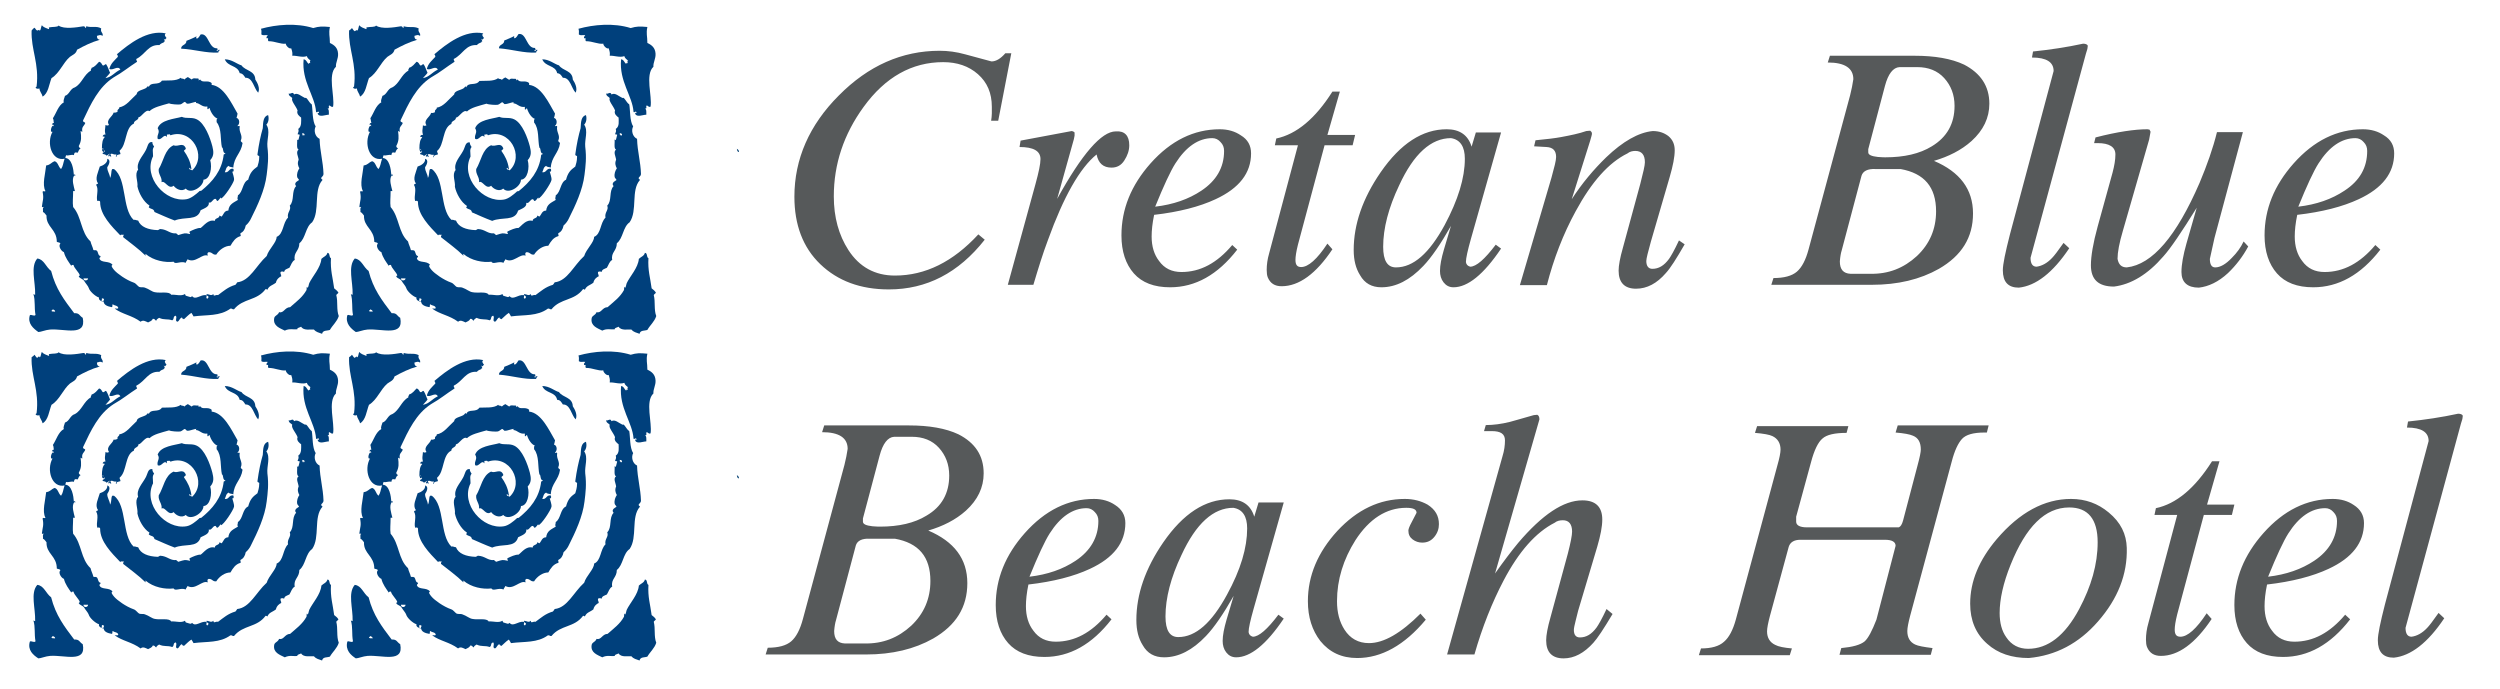 <?xml version="1.0" encoding="utf-8"?>
<!-- Generator: Adobe Illustrator 27.0.1, SVG Export Plug-In . SVG Version: 6.00 Build 0)  -->
<svg version="1.1" id="Layer_1" xmlns="http://www.w3.org/2000/svg" xmlns:xlink="http://www.w3.org/1999/xlink" x="0px" y="0px"
	 viewBox="0 0 704 194" style="enable-background:new 0 0 704 194;" xml:space="preserve">
<style type="text/css">
	.st0{fill:#56595A;}
	.st1{fill-rule:evenodd;clip-rule:evenodd;fill:#00407C;}
	.st2{fill-rule:evenodd;clip-rule:evenodd;fill:#003D6F;}
</style>
<path class="st0" d="M693.5,117.3l-0.1,0.7l-0.4,1.3l-15.6,57.5c0,1.7,0.6,2.5,1.7,2.5c1.5-0.2,3-1,4.4-2.5c0.5-0.5,1.6-1.9,3.2-4.2
	l1.6,1.5c-4.6,6.9-9.4,10.6-14.2,11.1c-3,0-4.5-1.6-4.5-4.9c0-1.7,0.7-5,2-10.1l12.3-46c0-2.5-2-3.8-6.1-3.8l0.3-1.7
	c4.8-0.5,9.5-1.2,14.1-2.2c0.7,0,1.1,0.2,1.3,0.5L693.5,117.3z M658.1,146.7c0-1-0.3-1.8-1-2.5c-0.6-0.7-1.4-1.1-2.3-1.1
	c-3.9,0-7.4,2.4-10.4,7.1c-1.4,2.2-3.3,6.3-5.7,12.2c5.1-0.6,9.4-2.1,13-4.5C655.9,155.1,658.1,151.3,658.1,146.7z M665.7,147.3
	c0,5.5-3.3,9.8-10,12.9c-4.5,2.1-10.3,3.6-17.3,4.4c-0.5,2.4-0.7,4.4-0.7,6.1c0,2.8,0.7,5.1,2.1,6.9c1.5,2.1,3.6,3.1,6.3,3.1
	c5.3,0,10-2.5,14.3-7.6l1.4,1.3c-5.5,7.1-11.8,10.6-18.9,10.6c-4.5,0-7.9-1.3-10.2-3.9c-2.3-2.6-3.5-6.2-3.5-10.7
	c0-7.4,2.7-14.1,8.2-20.3c5.7-6.4,12.2-9.6,19.5-9.6c2.3,0,4.3,0.6,5.9,1.7C664.7,143.4,665.7,145.1,665.7,147.3z M629.2,142.1
	l-0.7,2.9h-7.9l-7.5,28c-0.5,2-0.7,3.4-0.7,4.3c0,1.4,0.5,2,1.6,2c2,0,4.5-2.2,7.4-6.6l1.4,1.6c-4.6,6.9-9.4,10.4-14.3,10.4
	c-1.9,0-3.2-0.8-3.9-2.5c-0.2-0.5-0.3-1.2-0.3-2.1c0-1.4,0.2-3,0.7-4.7l8.1-30.4h-6.4l0.4-1.9c5.7-1.2,11-5.6,15.8-13.2h2.1
	l-3.5,12.2H629.2z M590.7,152.7c0-6.5-2.7-9.8-8-9.8c-6.8,0-12.2,5.4-16.5,16.1c-2.1,5.2-3.1,9.8-3.1,13.6c0,2.8,0.6,5.1,1.9,6.9
	c1.4,2.1,3.5,3.2,6.1,3.2c5.6,0,10.4-3.7,14.4-11.2C588.9,165.1,590.7,158.9,590.7,152.7z M598.9,154.3c0.2,7.4-2.5,14.3-8.1,20.7
	c-5.4,6.2-11.9,9.6-19.5,10.3c-4.8,0-8.7-1.3-11.7-4c-3.2-2.8-4.8-6.6-4.8-11.3c0-6.3,2.5-12.3,7.5-18.2
	c6.4-7.5,13.4-11.3,20.9-11.3c4.1,0,7.6,1.3,10.6,3.8C597.2,147.1,598.8,150.4,598.9,154.3z M560,119.8l-0.5,2h-0.7
	c-3.1,0-5.2,0.6-6.3,1.8c-1.1,1.2-2.1,3.3-2.9,6.4l-11.7,43.4c-0.5,1.9-0.8,3.4-0.8,4.3c0,1.8,0.7,3.1,2.2,3.8
	c0.8,0.4,2.5,0.7,4.9,1l-0.5,1.9H518l0.5-1.9c3.2-0.3,5.4-0.9,6.6-1.9c1-0.9,2.1-3,3.3-6.1l5.4-20.8c0-1.1-1-1.7-3-1.7H507
	c-1.8,0-2.9,0.7-3.3,2l-5.3,19.5c-0.5,1.9-0.8,3.4-0.8,4.3c0,1.8,0.8,3.1,2.3,3.8c0.9,0.5,2.5,0.8,4.7,1l-0.6,1.9h-25.6l0.6-1.9
	c2.9,0,5.1-0.6,6.5-1.9c1.4-1.2,2.5-3.3,3.3-6.2l11.7-43.4c0.6-2.1,0.9-3.6,0.9-4.5c0-1.8-0.8-3.1-2.3-3.8c-0.8-0.4-2.5-0.7-4.9-0.9
	l0.6-1.9h25.7l-0.5,1.9c-3.3,0-5.6,0.5-6.8,1.6c-1.2,1-2.3,3.2-3.2,6.6l-4.2,15.4v1.4c0,1,1,1.6,3,1.6h25.9c0.5-0.2,0.9-0.8,1.2-1.9
	L540,131c0.6-2.2,0.9-3.7,0.9-4.4c0-2-0.7-3.3-2.2-3.9c-0.9-0.4-2.5-0.7-4.9-0.9l0.6-2H560z M454.1,172.9c-2.5,4.2-4.3,6.9-5.4,8.1
	c-2.6,2.9-5.4,4.4-8.4,4.4c-3.2,0-4.9-1.7-4.9-5.1c0-1.4,0.4-3.6,1.2-6.4l4.9-18c0.8-3.1,1.2-5.2,1.2-6.2c0-2.1-0.9-3.2-2.6-3.2
	c-0.9,0-1.7,0.2-2.3,0.7c-5.3,2.7-10.1,8.1-14.4,16.3c-3.2,6.1-6,13.1-8.2,20.8h-7.7l15.6-55.8c0.5-1.6,0.7-3.1,0.7-4.5
	c0-1.8-1.2-2.6-3.7-2.6h-2.2l0.5-1.7c2.1,0,4.4-0.3,6.8-0.9c0.3-0.1,2.6-0.7,6.7-1.9l1-0.1c0.4,0.2,0.6,0.6,0.6,1.3l-0.2,0.7
	L421,161.5c2.4-3.4,4.6-6.3,6.5-8.6c6.8-8,12.8-12,18.1-12c3.7,0,5.6,1.8,5.6,5.4c0,2-0.5,4.5-1.4,7.6l-5.4,18.1
	c-0.1,0.3-0.3,1.3-0.7,2.8c-0.3,1.2-0.5,2.1-0.5,2.6c0,1.4,0.6,2.1,1.7,2.1c1.8,0,3.3-0.9,4.7-2.8c0.5-0.7,1.5-2.4,2.8-5.2
	L454.1,172.9z M405.2,147.6c0,1.3-0.4,2.5-1.3,3.6c-0.9,1.1-2,1.6-3.4,1.6c-1,0-1.9-0.3-2.7-0.9c-0.8-0.6-1.2-1.4-1.2-2.5
	c0-0.4,0.3-1.2,0.9-2.3l1.4-2.7c0-1-1-1.4-2.9-1.4c-5.6,0-10.4,3.1-14.3,9.1c-3.4,5.4-5.2,11.1-5.2,17.2c0,3.2,0.7,5.8,2.1,8
	c1.6,2.5,3.9,3.8,6.9,3.8c4.2,0,9-2.8,14.5-8.3l1.5,1.7c-6,7.2-12.5,10.8-19.3,10.8c-4.4,0-7.8-1.6-10.4-4.8
	c-2.3-3-3.5-6.7-3.5-11.2c0-7.2,2.8-13.8,8.3-19.8c5.6-6,11.9-9,19-9c2.5,0,4.6,0.6,6.4,1.6C404.2,143.5,405.2,145.3,405.2,147.6z
	 M351.2,148.8c0-3.4-1.3-5.4-3.9-5.8c-5.6,0-10.5,4.4-14.6,13.3c-3,6.3-4.5,12.1-4.5,17.3c0,3.9,1.2,5.8,3.6,5.8
	c4.9,0,9.4-4,13.7-11.9C349.4,160.4,351.2,154.2,351.2,148.8z M361.5,174.2c-4.9,7.3-9.4,10.9-13.4,10.9c-1.2,0-2.1-0.5-2.8-1.4
	c-0.7-0.9-1-2-1-3.2c0-1.6,0.4-3.6,1.1-6l2-6.7c-2.9,5.1-5.5,8.9-7.8,11.3c-3.8,4-7.7,6-11.8,6c-2.7,0-4.7-1.1-6-3.4
	c-1.2-1.9-1.8-4.2-1.8-7.1c0-7.2,2.5-14.5,7.6-21.9c5.6-8.1,11.8-12.1,18.6-12.1c3.6,0,6,1.6,7,4.9l1.2-4h7.1l-8.5,30
	c-0.9,3.2-1.4,5.4-1.4,6.5c0.1,0.7,0.5,1.1,1.2,1.3c1.7,0,4.1-2.1,7.2-6.2L361.5,174.2z M309.3,146.7c0-1-0.3-1.8-1-2.5
	c-0.6-0.7-1.4-1.1-2.3-1.1c-3.9,0-7.4,2.4-10.4,7.1c-1.4,2.2-3.3,6.3-5.7,12.2c5.1-0.6,9.4-2.1,13-4.5
	C307.1,155.1,309.3,151.3,309.3,146.7z M316.9,147.3c0,5.5-3.3,9.8-10,12.9c-4.5,2.1-10.3,3.6-17.3,4.4c-0.5,2.4-0.7,4.4-0.7,6.1
	c0,2.8,0.7,5.1,2.1,6.9c1.5,2.1,3.6,3.1,6.3,3.1c5.3,0,10-2.5,14.3-7.6l1.4,1.3c-5.5,7.1-11.8,10.6-18.9,10.6
	c-4.5,0-7.9-1.3-10.2-3.9c-2.3-2.6-3.5-6.2-3.5-10.7c0-7.4,2.7-14.1,8.2-20.3c5.7-6.4,12.2-9.6,19.5-9.6c2.3,0,4.3,0.6,5.9,1.7
	C315.9,143.4,316.9,145.1,316.9,147.3z M262,163.6c0-6.8-3.3-10.7-10-11.9h-7.1c-2.2-0.1-3.5,0.6-3.9,1.9l-5.6,21.1
	c-0.2,0.6-0.4,1.7-0.5,3c0,2.3,1,3.4,3,3.5h5.6c5.1,0.1,9.4-1.6,13.1-5C260.2,172.8,262,168.6,262,163.6z M267.3,133.9
	c0-3.1-1-5.7-2.9-7.8c-1.9-2.1-4.5-3.1-7.6-3.1h-5c-1.8,0.1-3.2,1.9-4.1,5.3l-4.7,17.7v0.9c0,0.7,0.9,1.1,2.7,1.3
	c1.2,0.1,1.9,0.1,2.1,0.1c5.3,0,9.7-1,13.1-3.1C265.2,142.7,267.3,138.9,267.3,133.9z M277,133.3c0,4-1.7,7.5-5,10.5
	c-2.9,2.6-6.5,4.4-10.6,5.6c7.3,3.1,11,8,11,14.8c0,6.8-3.2,11.9-9.6,15.6c-5.3,3-11.6,4.5-18.9,4.5h-28.3l0.6-1.9
	c3,0,5.2-0.6,6.6-1.8c1.4-1.2,2.5-3.3,3.3-6.3l11.7-43.4c0.4-1.6,0.7-3.1,0.9-4.5c0-3.1-2.4-4.7-7.2-4.7l0.6-1.9h23.9
	c5.6,0,10.3,0.8,13.9,2.5C274.6,124.7,277,128.3,277,133.3z M666.6,42.5c0-1-0.3-1.8-1-2.5c-0.6-0.7-1.4-1.1-2.3-1.1
	c-3.9,0-7.4,2.4-10.4,7.1c-1.4,2.2-3.3,6.3-5.7,12.2c5.1-0.6,9.4-2.1,13-4.5C664.5,50.9,666.6,47.2,666.6,42.5z M674.2,43.2
	c0,5.5-3.3,9.8-10,12.9c-4.5,2.1-10.3,3.6-17.3,4.4c-0.5,2.4-0.7,4.4-0.7,6.1c0,2.8,0.7,5.1,2.1,6.9c1.5,2.1,3.6,3.1,6.3,3.1
	c5.3,0,10-2.5,14.3-7.6l1.4,1.3c-5.5,7.1-11.8,10.6-18.9,10.6c-4.5,0-7.9-1.3-10.2-3.9c-2.3-2.6-3.5-6.2-3.5-10.7
	c0-7.4,2.7-14.1,8.2-20.3c5.7-6.4,12.2-9.6,19.5-9.6c2.3,0,4.3,0.6,5.9,1.7C673.3,39.3,674.2,41,674.2,43.2z M633.1,69.4
	c-1.5,2.8-3.4,5.3-5.7,7.5c-2.7,2.5-5.5,3.8-8.2,4.1c-3.2,0-4.9-1.5-4.9-4.4c0-2.1,0.5-4.8,1.4-8l2.9-10.1
	c-4.3,6.9-7.4,11.5-9.4,13.7c-4.4,5.1-9.1,7.9-13.9,8.5c-4.4,0-6.5-2-6.5-6c0-2.5,0.6-6.2,1.9-10.9l4.2-15.2
	c0.5-1.9,0.8-3.6,0.8-5.1c0-2.1-1.7-3.2-5-3.2h-1l0.4-1.6c6.2-1.6,11.1-2.3,14.6-2.3l0.6,0.1l0.3,0.6l-0.4,2.2l-7.4,25.7
	c-1,3.4-1.5,6-1.5,7.9c0.3,1.6,1.1,2.4,2.6,2.4c7.2-0.8,14-8.8,20.5-23.8c2.1-5,3.8-9.8,4.9-14.3h7.3l-8,29.8
	c-0.3,1.3-0.7,3.2-1.3,5.9c0,1.6,0.5,2.4,1.5,2.4c1.4,0,3-0.9,4.7-2.7c1.4-1.4,2.5-2.9,3.3-4.6L633.1,69.4z M587.9,13.1l-0.1,0.7
	l-0.4,1.3l-15.6,57.5c0,1.7,0.6,2.5,1.7,2.5c1.5-0.2,3-1,4.4-2.5c0.5-0.5,1.6-1.9,3.2-4.2l1.6,1.5c-4.6,6.9-9.4,10.6-14.2,11.1
	c-3,0-4.5-1.6-4.5-4.9c0-1.7,0.7-5,2-10.1l12.3-46c0-2.5-2-3.8-6.1-3.8l0.3-1.7c4.8-0.5,9.5-1.2,14.1-2.2c0.7,0,1.1,0.2,1.3,0.5
	L587.9,13.1z M545.2,59.5c0-6.8-3.3-10.7-10-11.9h-7.1c-2.2-0.1-3.5,0.6-3.9,1.9l-5.6,21.1c-0.2,0.6-0.4,1.7-0.5,3
	c0,2.3,1,3.4,3,3.5h5.6c5.1,0.1,9.4-1.6,13.1-5C543.4,68.7,545.2,64.5,545.2,59.5z M550.4,29.8c0-3.1-1-5.7-2.9-7.8
	c-1.9-2.1-4.5-3.1-7.6-3.1h-5c-1.8,0.1-3.2,1.9-4.1,5.3L526.1,42v0.9c0,0.7,0.9,1.1,2.7,1.3c1.2,0.1,1.9,0.1,2.1,0.1
	c5.3,0,9.7-1,13.1-3.1C548.3,38.6,550.4,34.8,550.4,29.8z M560.2,29.2c0,4-1.7,7.5-5,10.5c-2.9,2.6-6.5,4.4-10.6,5.6
	c7.3,3.1,11,8,11,14.8c0,6.8-3.2,11.9-9.6,15.6c-5.3,3-11.6,4.5-18.9,4.5h-28.3l0.6-1.9c3,0,5.2-0.6,6.6-1.8
	c1.4-1.2,2.5-3.3,3.3-6.3l11.7-43.4c0.4-1.6,0.7-3.1,0.9-4.5c0-3.1-2.4-4.7-7.2-4.7l0.6-1.9h23.9c5.6,0,10.3,0.8,13.9,2.5
	C557.7,20.6,560.2,24.2,560.2,29.2z M474.4,68.8c-2.3,4-4,6.7-5.3,8.1c-2.5,2.9-5.3,4.4-8.4,4.4c-3.2,0-4.9-1.7-4.9-5.1
	c0-1.4,0.4-3.6,1.2-6.4l4.9-18c0.8-3.1,1.3-5.2,1.3-6.1c0-2.1-0.9-3.2-2.7-3.2c-0.8,0-1.6,0.2-2.2,0.7c-5.3,2.6-10.1,8-14.6,16.3
	c-3.5,6.4-6.2,13.4-8.1,20.8H428l8.9-30.3c0.8-2.9,1.3-4.8,1.3-5.8c0-1.8-0.9-2.7-2.7-2.8l-3.5-0.2l0.4-1.7c3.2-0.3,5.6-0.6,7.2-0.9
	c2.7-0.5,5.1-1,7.1-1.7l1.1-0.1l0.4,0.4l0.1,0.5c0,0.2-0.2,0.8-0.5,1.9l-5.2,16.5c2.9-4.5,6.2-8.4,9.7-11.8c4.7-4.5,9.1-7,13.1-7.4
	c1.8,0,3.2,0.5,4.4,1.4c1.2,1,1.8,2.3,1.8,4c0,1.9-0.5,4.4-1.4,7.5l-5.3,18.2c-0.8,2.9-1.3,4.8-1.3,5.5c0,1.4,0.6,2.2,1.7,2.2
	c1.8,0,3.3-0.9,4.7-2.8c0.5-0.7,1.5-2.4,2.8-5.2L474.4,68.8z M412.5,44.7c0-3.4-1.3-5.4-3.9-5.8c-5.6,0-10.5,4.4-14.6,13.3
	c-3,6.3-4.5,12.1-4.5,17.3c0,3.9,1.2,5.8,3.6,5.8c4.9,0,9.4-4,13.7-11.9C410.6,56.3,412.5,50.1,412.5,44.7z M422.7,70
	c-4.9,7.3-9.4,10.9-13.4,10.9c-1.2,0-2.1-0.5-2.8-1.4c-0.7-0.9-1-2-1-3.2c0-1.6,0.4-3.6,1.1-6l2-6.7c-2.9,5.1-5.5,8.9-7.8,11.3
	c-3.8,4-7.7,6-11.8,6c-2.7,0-4.7-1.1-6-3.4c-1.2-1.9-1.8-4.2-1.8-7.1c0-7.2,2.5-14.5,7.6-21.9c5.6-8.1,11.8-12.1,18.6-12.1
	c3.6,0,6,1.6,7,4.9l1.2-4h7.1l-8.5,30c-0.9,3.2-1.4,5.4-1.4,6.5c0.1,0.7,0.5,1.1,1.2,1.3c1.7,0,4.1-2.1,7.2-6.2L422.7,70z M381.6,38
	l-0.7,2.9H373l-7.5,28c-0.5,2-0.7,3.4-0.7,4.3c0,1.4,0.5,2,1.6,2c2,0,4.5-2.2,7.4-6.6l1.4,1.6c-4.6,6.9-9.4,10.4-14.3,10.4
	c-1.9,0-3.2-0.8-3.9-2.5c-0.2-0.5-0.3-1.2-0.3-2.1c0-1.4,0.2-3,0.7-4.7l8.1-30.4H359l0.4-1.9c5.7-1.2,11-5.6,15.8-13.2h2.1L373.8,38
	H381.6z M344.7,42.5c0-1-0.3-1.8-1-2.5c-0.6-0.7-1.4-1.1-2.3-1.1c-3.9,0-7.4,2.4-10.4,7.1c-1.4,2.2-3.3,6.3-5.7,12.2
	c5.1-0.6,9.4-2.1,13-4.5C342.5,50.9,344.7,47.2,344.7,42.5z M352.3,43.2c0,5.5-3.3,9.8-10,12.9c-4.5,2.1-10.3,3.6-17.3,4.4
	c-0.5,2.4-0.7,4.4-0.7,6.1c0,2.8,0.7,5.1,2.1,6.9c1.5,2.1,3.6,3.1,6.3,3.1c5.3,0,10-2.5,14.3-7.6l1.4,1.3
	c-5.5,7.1-11.8,10.6-18.9,10.6c-4.5,0-7.9-1.3-10.2-3.9c-2.3-2.6-3.5-6.2-3.5-10.7c0-7.4,2.7-14.1,8.2-20.3
	c5.7-6.4,12.2-9.6,19.5-9.6c2.3,0,4.3,0.6,5.9,1.7C351.4,39.3,352.3,41,352.3,43.2z M318,40.9c0,1.5-0.5,2.9-1.4,4.3
	c-0.9,1.4-2.1,2-3.6,2c-2.3,0-3.7-1.2-4.2-3.7c-4.7,3.8-9.3,11.9-13.7,24.1c-1.4,3.7-2.7,7.9-4.1,12.6h-7.2l7.8-28.4
	c0.9-3.3,1.4-5.6,1.4-7c0-2.3-2-3.4-5.9-3.4l0.3-1.8l14.4-2.7c0.5,0.1,0.7,0.3,0.8,0.4v0.9l-0.2,1l-4.7,16.8c7-12.7,12.5-19,16.5-19
	C316.7,36.8,318,38.2,318,40.9z M284.8,14.9L281.1,34h-2c0.1-0.6,0.2-1.4,0.2-2.1v-1.8c0-3.9-1.3-6.9-3.9-9.2
	c-2.6-2.3-5.9-3.4-9.8-3.4c-8.8,0-16.3,4.2-22.4,12.6c-5.6,7.7-8.4,16.1-8.4,25.2c0,5.9,1.4,10.9,4.1,15.1c3.1,4.8,7.5,7.2,13.1,7.2
	c8.6,0,16.4-3.9,23.5-11.6l1.8,1.5c-7.4,9.4-16.4,14-27,14c-8,0-14.4-2.4-19.3-7.1c-4.9-4.7-7.3-11.1-7.3-19
	c0-10.6,4.2-20.2,12.5-28.5c8.3-8.4,17.8-12.6,28.4-12.6c2.3,0,4.7,0.3,7.2,1l7.4,2c1.3,0,2.6-0.8,3.9-2.3H284.8z"/>
<path class="st1" d="M28.7,41.9c0.3,0.2,0.6,0.4,0.6,0.9C28.8,42.8,28.8,42.3,28.7,41.9"/>
<path class="st1" d="M92.2,71.2c0.8,0,0.4,1.3,1,1.5c-0.2,3.5,0.5,5.4,0.9,8.5c0.4,0.3,0.9,0.7,1.2,1.2c-0.1,0.3-0.5,0.4-0.6,0.7
	c0.5,1.9,0,4.1,0.7,5.9c-0.5,1.6-1.7,2.5-2.5,3.9c-0.7,0.3-2,0-2.2,1.1c-1-0.4-1.6-0.4-2.3-1.2c-0.9-0.1-2.9,0.4-3.6-0.8
	c-0.3,0.2-1.4,0.4-1,0.7c-1.2,0.2-2.2-0.3-3.6,0.4c-1.4-0.7-3.3-1.3-3-3.4c0.1-0.9,1-0.8,1.4-1.8c1.3,0.4,1.6-1.4,3.1-1.4
	c1.8-1.6,3.5-2.8,4.6-4.8c0.1-0.2,0-0.6,0.1-0.9c0.1-0.1,0.2,0.3,0.2,0.3c0.3-0.3,0.3-0.9,0.5-1.4c0.9-1.9,3.2-4.3,3.4-6.8
	C91.1,72.3,92,72.1,92.2,71.2"/>
<path class="st1" d="M14.5,87.6c0.5,0.3,0.6,0,1,0.2c0.1-0.5-0.4-0.5-0.6-0.7C14.7,87.4,14.5,87.4,14.5,87.6 M8.4,88.8
	c0.3-0.4,1.2,0.4,1.6-0.1c-0.4-2.1,0-4-0.6-5.9c0.1,0.1,0.3,0.2,0.5,0.2c0.1-3.7-1.4-7.9,0.6-10.2c1.9,0.2,2.4,2.4,3.9,3.5
	c1.3,5.1,3.7,8.2,6.5,11.9c1.5-0.1,1.4,0.7,2.4,1.3c1.1,5.4-5.1,3-9.2,3.3c-1.3,0.1-2.6,0.7-3.3,0.7C9.4,92.5,7.7,91.1,8.4,88.8z"/>
<path class="st1" d="M11,8.5c0.5,0.5,0.5-1,0.8-1.4c0.4,0.6,1.2,0.8,1.9,1.1c0.4-0.1-0.2-0.3,0.2-0.5c1-0.2,2.3,0,2.6-0.5
	c1.5,1.1,5.2,0.5,7,0.2c0.4,0,0.5,0.3,0.6,0.5c0.2,0,0.1-0.3,0.2-0.5C26,7.9,27.1,7.2,28.5,8c-0.3,1.2,0.6,1.1,0.4,2.1
	c-0.7-0.4-0.8-0.2-1.6,0c0,0.7,0.2,1,0.8,1.1c-2.4,0.7-4.4,1.7-6.4,2.8c-0.3,1.2-1.2,1.4-2,2c-2,1.7-2.9,4.6-5.2,6
	c-0.7,1.8-0.9,4.3-2.5,5.2c-0.2-0.9-0.8-1.3-0.9-2.3c-0.6,0.3-1.5-0.2-0.8-0.5c0.8-6.5-1.6-10.4-1.4-15.8C9.2,8.2,9.4,8,9.7,7.8
	C10,8,10.1,8.5,10.5,8.6C10.6,8.6,11.4,8.2,11,8.5"/>
<path class="st1" d="M85.5,16.7c0.8,0.1,0.9,0.9,1.4,1.3c0.1-0.1,0.2-0.5,0.3-0.2c0.4,0.1-0.2-0.8,0.3-0.7c-0.4-0.4-0.9-0.6-1.1-1.3
	c-1.2,0.5-2.9-0.2-4.1-0.1c0.1-0.8,0-1.2-0.3-2.1c-0.6,0.3-1.6-0.9-1.5-1.3c-1.5,0.2-3-0.7-4.9-0.7c-0.4-0.5,0.3-1-0.5-0.8
	c-0.2-0.5,0.2-0.6,0.3-0.9c-0.9-0.1-1.2,0.2-1.8-0.2c0-0.8,0.1-0.9-0.1-1.6c4.3-1.2,9.9-1.7,14.7-0.2c1.7-0.5,2.5-0.5,4.7-0.3
	c-0.4,1.9,0,2.5,0,4.5c1.3,0.6,2.2,1.4,2.3,3c0.1,1.4-0.7,2.5-0.6,3.7c-2.4,2.2-0.3,8.4-0.8,11.2c-0.3,0.3-0.7-0.1-1-0.3
	c-0.6,0.1,0.3,0.9-0.6,0.9c0.5,0.1,0.4,1.1,0.4,1.7c-0.9,0-2.6,0.8-3.1-0.2c-0.2-0.8,0.5,0.2,0.3-0.5c-0.2-0.5-0.6,0.3-0.8-0.1
	C88.7,27,84.9,22.9,85.5,16.7"/>
<path class="st1" d="M68.9,20.8c0.5,0.2,1,0.4,1.1,1C69.5,21.6,69.2,21.3,68.9,20.8"/>
<path class="st1" d="M61,14.2c0.2,0.6,0.4-0.3,0.8-0.2c0.1,0.5-0.4,0.3-0.3,0.8C58,15,54.8,13.9,51,13.7c0-1.2,1.5-0.9,1.5-2.2
	c1.2-0.5,2-0.8,2.9-1.3c-0.2,0.2-0.2,0.4,0,0.7c0.6-0.2,0.8-0.8,1.1-1.2c2.3-0.5,2.2,4.1,4.7,3.9c0,0.2,0,0.5,0.2,0.5
	C61.3,14.3,61.1,13.9,61,14.2"/>
<path class="st1" d="M28.5,84.7c0.3,0,0.4,0.2,0.6,0.2c0-0.3,0.2-0.4,0.2-0.7c-0.2-0.1-0.3-0.2-0.6-0.2
	C28.7,84.4,28.7,84.6,28.5,84.7 M24.8,78.4c-0.4,0-0.9,0-1.3,0C23.5,79.2,24.8,79.1,24.8,78.4z M85.3,38.2c0-0.7,0.1,0,0.3,0
	c0.4-0.4,0-0.7-0.5-0.7C85.2,37.8,85.1,38.1,85.3,38.2z M54.1,83.4c1,1.2,2.3-0.5,4-0.3c0.3,0.2-0.3,0.9,0.3,1
	c0.2,0,0.1-0.3,0.3-0.3c0.1-0.7-0.7-0.3-0.5-1c0.9,0.1,1.2,0.6,1.9,0c0,0.9,0.6,0.1,1.3,0.3c1.5-1.1,2.8-2.3,4.9-2.9
	c0.2-0.2,0.3-0.4,0.5-0.7c3.6-0.4,5.3-4.7,8.3-7.4c0.6-2,2.8-3.8,2.8-5.4c2-0.8,1.7-4,3.2-5.4c-0.3-1.6,1-2.1,0.5-3.4
	c1.4-1.4,0.4-4.1,1.8-5.5c-0.9-1,0.8-1.6,0.8-1.7c0-0.2-0.4-0.5-0.5-0.8c-0.2-1,0.2-1.9,0.6-2.5c-0.4-0.7-0.6-1.5-0.2-2.4
	c-0.1-1-0.9-2.2,0-2.9c-0.8-0.2-0.2-2.4-0.5-2.9c0.5,0.9,0.6-0.7,0.8-1.2c0-0.2-0.4-0.1-0.6-0.2c0.2-0.6,0.4-0.8,0.2-1.5
	c1-0.7,0.8-2.2,0.8-3.2c-0.4-0.3-1.4-1-1-2c-0.5-1.3-1.9-2.7-1.5-3.5c-0.3-0.4-1-0.5-1-1.3c0.4,0.4,1.2-0.7,1.5,0.3
	c1-0.6,2,0.5,3.1,1c0.5-0.4,1,1.2,1.9,1.8c0.3,1.5,0.1,4.7,1.1,6.2c-0.6,1.1-0.2,2.9,1.1,3.5c0.1,3.6,1,6.4,1.1,9.9
	c0,0.5-0.4,0.7-0.6,1c-0.2,0.5,0.3,0.4,0.3,0.7c-2.6,2.9-0.6,8.6-2.9,11.9c-1.9,1.3-1.8,4.5-3.6,5.9c0,2.2-1.7,2.5-1.3,4.7
	c-0.8,0.4-1,1.4-1.5,2.2c-0.8,0.4-1.3,0.4-1.5,1.2c-0.2-0.2-0.8-0.2-1,0c-0.1,0.6,0.2,0.6,0.2,1.2c-0.5,0.2-1.3,0.8-1.5,1.8
	c-1,0.8-1.9,0.8-2.4,2c-0.1-0.1-0.3-0.2-0.5-0.2c-2.5,3.4-6.3,2.5-8.9,5.7c-0.5,0.1-0.5-0.3-1-0.2c-3,2.2-6.6,1.7-10.4,2.2
	c-0.2-0.4-0.4-0.7-0.6-1c-0.8,0.5-1.4,1.2-2.1,1.8c-0.2-0.2-0.6-0.1-0.5-0.5c-0.7,0.1-0.7,0.9-1.3,1.2c-0.9-0.2,0-1.1-0.5-1.7
	c-0.9,0.2-0.3,0.9-1,1.3c-1.4-0.5-2.2,0-3.7-0.7c-0.3,0.2-0.7,0.4-0.8,0.8c-0.4-0.1-0.3-0.6-1-0.5c-0.2,0.6-0.8,0.7-1.3,1
	c-0.7-0.3-1.4-0.8-2.1-0.2c-2.4-1.8-5.2-2.1-7.3-3.7c0.3-0.1,1,0.2,1-0.2c-0.1-0.7-1.1-0.6-1.5-1c-0.3,0,0,0.7-0.3,0.8
	c-1.2-0.2-2.2-0.6-2.3-1.5c-0.4,0-1.6-0.5-1.3-1.2c-1.2-0.4-2.7-1.9-2.9-2.7c-0.2-0.6-0.9-1.3-1.3-2c-0.4-0.6-1.1-0.6-1.5-1.2
	c-0.1-0.1,0.3-0.4,0.3-0.3c-0.2-0.9-1.6-2-1.8-3c-0.4,0-0.6,0-0.6,0.3c-0.8-1.2-1.7-2.3-2.1-3.9c-0.7-0.2-1.7-1.7-1-2.4
	c-0.1-0.4-0.7-0.3-1-0.5c0-3.6-3-4.1-2.9-7.4c-0.3-0.3-0.5-0.8-1-1c0.1-0.4-0.2-1.2,0.2-1.3c-0.1-0.4-0.3,0.2-0.5-0.2
	c0.2-1.8,0.6-2.2,0.2-4.2c0.3-0.4,0.5,0.1,0.8-0.2c-1-1.8,0-5,0.2-7.2c1.3-0.2,1.3-0.8,2.4-1.2c1,0.3,1,1.6,1.8,2.2
	c0.6-0.9,0.5-1.4,1-2.9c-3.6,0.8-5.2-4.4-3.4-7.6c-1,0.4-0.1-2.4,0.3-1.5c0.1-0.4-0.1-0.6-0.5-0.5c0.1-0.2,0.2-0.5,0.6-0.5
	c-0.2-0.5,0-0.7-0.3-1.3c1-1.5,1.5-3.6,3.1-4.5c-0.3-0.4,0.2-1.3,0.3-1.8c1.3-0.4,1.4-2,2.8-2.4c2-1.1,2.5-3.6,4.5-4.7
	c-0.1-0.5,0.2-0.4,0.2-0.8c1-0.3,1.5-1.1,2.1-1.7c0.6,0.1,0.7,0.6,1,1c0.6,0.2,0.5-0.4,1-0.3c0.5,0.7,0.7,1.6,1.1,2.4
	c-0.4,0.6-0.9,1-1.3,1.5c1.8-0.3,2.5-1.6,4.2-2.4c-0.7-1.3-2.1,0.4-3.1-0.2c0.4-1.6,1.5-2.4,2.4-3.4c0-0.3-0.1-0.6-0.3-0.7
	c3.5-3,8.7-7,13.8-5.9c-0.5,0.4-0.2,0.8,0.2,1.3c-0.4,0.3-0.3,0.7-0.8,0.2c0.1,0.3,0.3,0.4,0.3,0.8c-0.3,0-0.3,0.2-0.2,0.2
	c-0.5,0.2-1,0.4-1.3,0.8c-3.2-0.2-3.9,2.6-6.5,3.9c-0.1,0.5,0.2,0.4,0.2,0.8c-2.2,1.4-4.1,3-6.6,4.4c-4.2,2.7-6.4,7.4-8.6,12.1
	c-0.1,0.6,0.6,0.4,0.6,0.8c-0.3,0.8-1.1,1-0.8,2.4c-0.3,0-0.3-0.2-0.5-0.2c0.2,1.7,0.3,2.7-0.5,4.2c0,0.4,0.2,0.5,0.5,0.7
	c-0.4,0.2-0.6,0.7-0.8,1.2c-0.8-0.1-0.9-0.2-1.1,0.7c-0.6-0.3-1.8,0.3-2.1,0c-0.2,0.1-0.2,0.5-0.3,0.8c1.9,0.1,2.3,3.3,2.4,4.7
	c0.3,0,0.7-0.3,0.3,0c0.2,0.3,0.2,0.4-0.2,0.2c-0.8,1.2-0.1,3.1,0.2,4.4c-0.2,0-0.3,0-0.5,0c0,1.9-0.2,3.1,0,4.5
	c2.5,2.9,2.1,7.1,4.9,9.7c0.2,0.9,0.6,1.5,0.8,2.4c0.3,0.2,0.5-0.1,1,0.2c0.4,0.5,0.3,1.4,1,1.5c0.1,0.5-0.3,0.3-0.3,0.7
	c0.5,1.4,2.8,0.5,3.7,1.8c-0.6,0.2,0,0.9,0.5,1.5c0.8,0.9,3.2,2.7,5.5,3.5c0.6,0.2,1.1,1,1.5,1.2c0.5,0.2,1.2,0,1.6,0.2
	c1.2,0.4,2,1.2,2.9,1.3c1.4,0.3,4-0.3,4.5,0.7c1.4-0.1,2.8,0.5,3.9-0.2c0.1,0.1,0.1,0.5,0.3,0.5C53.8,83.7,53.6,83.8,54.1,83.4z"/>
<path class="st1" d="M53.4,65.9c0.4,0-0.2-0.3,0-0.7c0.8-0.4,2.3-1.1,3.1-1c0.9-0.6,2.1-2.5,4-2c0-0.9,1.3-0.6,1.3-1.5
	c0.2,0.1,0.4,0.2,0.6,0.3c0.6-0.6,0.7-1.7,1.9-1.7c0.2-1.8,1.4-2.2,2.7-3c-0.3-0.6,0-0.6,0-1.3c1.5-1,1.2-3.6,2.9-4.4
	c0.5-1.9,1.2-2.7,2.6-3.7c0.2-0.7,0.5-1.5,0.5-2.7c0.1-0.5-0.5-0.2-0.5-0.7c0.4-3,0.9-5.3,1.5-7.4c0.1-2,0.2-3.3,1.5-3.7
	c0.3,1,0.1,2.1-0.5,2.7c1.2,1.7,0.1,4.1,0.3,6.2c0.4,3.2,0.1,5.4-0.2,7.9c-0.5,4.3-2.6,8.7-4.4,12.3c-0.3,0.7-0.9,1.5-1.5,2
	c-0.2,1.1-0.7,1.8-1.5,2.2c-0.1,0.5,0.3,0.5,0,0.8c-1.4,0.4-2.1,1.5-2.8,2.7c-1.6,0-3.2,1.2-4,2.5c-1.1,0.1-0.9-0.6-2.1-0.7
	c-0.5,0.2-0.4,0.4-0.3,1c-1.6-0.7-3.5,2.3-5.7,1c0,0.3-0.4,0.5-0.5,1c-1.4-0.6-3,0.6-3.4-0.3c-2.4,0.3-5.7-0.3-7.9-2.2
	c-0.2,0.1,0.1,0.2,0,0.5c-1.9-1.9-4.2-3.5-6.3-5.2c-0.1-0.4,0.1-0.4,0.2-0.7c-0.3,0.1-1-0.2-1,0.2c-2.5-2.6-5.7-5.8-5.7-9.4
	c0-0.4-0.4-0.4-0.8-0.3c-0.4-1.4,0.5-3.2-0.3-4.5c0-0.4,0.5-0.2,0.5-0.5c-1-1.3,0.1-3.2,0.5-4.7c1-0.3,2.3-1.1,2.1-2.2
	c1.1,0.3,0.5,1.7,0,2.4c0,1.2,0.7,1.8,0.8,3c0.5-0.9,0.2-1.8,0.6-2.5c0.2,0,0.3,0,0.5,0c3.7,2.8,2.2,11.1,5.5,14.3
	c0.6-0.1,0.8,0.2,1.3,0.2c0.7,1.8,2.8,2.6,5.5,2.7c0.3,0,0.6-0.4,0.8-0.3c1.9,0.1,2.7,1.4,4.4,1.2c0.2,0.2,0.4,0.3,0.6,0.5
	C52.2,65.6,52,65.6,53.4,65.9"/>
<path class="st1" d="M47,37.9c0,0.2,0,0.4,0,0.7c-0.8-1.2-1.5,1.1-2.6,0.5c-0.3-1.3,0.8-1.7,0-3c0.9-2.4,4.7-2.6,6.8-3.2
	c1.3,0.6,2.8,0,4.2,0.7c2.3,1.1,3.8,5.3,4.4,7.6c0.3,1.3,0.6,2.6-0.6,3.9c0.6,2.1,0,5.4-1.9,5.5c0,2-3.6,4.2-5,2.5
	c-1.1,1-2.8,0.1-3.4-0.8c-1.5,1.2-2.4-1.6-3.4-1c0.2-1.4-1-2.2-0.8-3.7c1.4-2.3,1.7-5.6,4.2-6.7c1.2,0.6,2.6-1,3.4,0.8
	c0.1,0.5-0.4,0.4-0.5,0.8c1,1.4,1.8,2.9,2.1,5c-0.3,0.6-0.2-0.4-0.6-0.2c-0.1,0.6,0.6,0.4,0.8,0.7c4.3-4,0-12-6.1-9.9
	C47.7,37.6,47.8,37.9,47,37.9"/>
<path class="st1" d="M63.3,16.7c2,0,3.5,1.4,4.7,1.7c1.1,1.6,3.8,1.4,3.9,4c0.6,0.9,1.4,2.5,0.8,3.7c-1.2-1.2-1.5-4.3-3.6-4.2
	c-0.4-0.6-0.7-1.2-1.6-1.3C66.9,18.3,64.2,18.9,63.3,16.7"/>
<path class="st1" d="M56.4,22.4c0.6,1.1,2.1,0,3.2,1c0,0.2,0,0.3,0,0.5c3.4,0.4,5.5,5,7.3,8.1c-0.1,0.7-0.2,0.8-0.3,1.2
	c0.9,0.2,1,1.7,0.3,2.2c0,0.4,0.4-0.2,0.6,0.2c-0.3,1.7,1,2.5,0.3,4c0,0.4,0.4,0.4,0.5,0.7c-0.4,2.9-2.4,3.8-2.6,6.9
	c-0.4-0.2-1.1-0.1-1.3-0.5c-0.8,0.4-0.7,1-1.1,1.8c1.2,0.2,1.1-1.1,2.3-1c0.3,0,0.3,1.1-0.2,0.8c0.1,0.5,0.6,1.7,0.5,2.4
	c-0.2,1-2.9,5.1-3.7,5.2c0,0,0-0.3,0-0.3c-0.3,0.2-0.6,0.9-1,1C61,56.6,60.9,56,60.7,56c-0.8-0.1-1.1,1.4-1.9,1
	c0.2,1.2-1.1,1.6-2.3,2.2c-0.9,3.1-4.5,1.7-7.3,2.9c-1.9-0.7-4.1-1.7-5.7-2.4c-0.2-1-0.9-0.7-1.6-1.3c0-0.3,0.2-0.3,0.2-0.5
	c-1.7-1.1-3-3.5-3.4-5.4c0.2-1.4-0.9-3.5,0.2-4.7c-0.6-2,1.2-3.7,2.1-5.4c0.6-1,0.6-2.6,1.9-2.4c0,0.7,0.3,0.9,0.5,1.3
	c-0.6,0.7-0.3,1.4-0.3,2.7c-2.9,5.9,3.5,13.1,9.4,12.1c1.3-0.2,2.7-1.4,3.6-2.2c0-0.2,0.4-0.1,0.6-0.2c3.1-2.5,5.8-5.6,6.3-10.2
	c0.1-0.1,0.4-0.1,0.5-0.3c-0.9-0.1-0.5-1.6-1-1.7c-0.5-2.1,0-5.3-1.5-7.1c0-0.4-0.1-1,0.3-1c-0.9-0.2-1.9-1.6-2.3-3
	c-0.3,0-0.2,0.5-0.6,0.3c0-0.2,0-0.4,0-0.7c-1.6,0.2-2-0.9-3.2-1c-0.1-0.3,0.1-0.3,0.3-0.3c-0.9-0.1-1.9,0.6-2.9,0.5
	c0.1,0-0.5-0.5-0.5-0.5c-0.4,0-0.8,0.6-1.3,0.7c-0.5,0.1-2.6,0-3.2-0.3c-2.1,0.6-4.4,1.1-5.5,2.2C41,30.6,39.8,33.1,39,33
	c0,1-1.3,0.8-1.3,1.8c-2.6,1.2-1.9,5.9-4,7.6c-0.1,0.5,0.3,0.5,0.2,1c-0.5,0.2-1.2,0.1-1.1,0.8c-0.4,0,0-0.6,0-0.7
	c-1,0.1-1-0.3-1.5-0.2c-0.5,0.1,0.1,0.5,0,0.8c-0.5,0-0.4-0.7-0.6,0c-0.5-0.3,0.2-0.7,0.3-0.8c-0.5,0-0.6,0.5-1.1,0.5
	c-0.1-0.4-0.7-0.3-1-0.5c-0.1-0.6,0.8-0.2,0.5-1c-0.5,0.6-0.8-0.2-0.2-0.3c0-0.2-0.3-0.1-0.5-0.2c0-1.6,0.2-2.6,0.8-3.2
	c0-0.2-0.4-0.1-0.6-0.2c0.1-0.3,0.3-0.6,0.8-0.5c-0.3-1.3-0.1-1.2,0-2.7c0.5,0.2,0.5,0.2,1,0c-1-1.5,1-2.3,1.3-3.5
	c0.5,0.1,0.8-0.1,1.1-0.2c-0.2-0.8,0.6-0.7,0.5-1.3c1.9-0.2,3.4-2.4,4.9-3.7c0-1,1.8-1.2,2.6-1.7c0.5-0.3,0.5-0.9,0.8-0.3
	c0.6-1.6,2.7-0.3,3.7-1.8c1.7-0.1,4,0.2,5.3-0.8c0.1,0.4,0.8,0.1,1,0.5c0.3-0.3,0.6-0.5,1-0.7c0.6,0.4,0.6,0.4,1.1,0.7
	c0.4-0.6,1.2-0.2,1.8-0.3C56.4,22.5,55.2,22.9,56.4,22.4"/>
<path class="st1" d="M118.1,41.9c0.3,0.2,0.6,0.4,0.6,0.9C118.2,42.8,118.2,42.3,118.1,41.9"/>
<path class="st1" d="M181.6,71.2c0.8,0,0.4,1.3,1,1.5c-0.2,3.5,0.5,5.4,0.9,8.5c0.4,0.3,0.9,0.7,1.2,1.2c-0.1,0.3-0.5,0.4-0.6,0.7
	c0.5,1.9,0,4.1,0.7,5.9c-0.5,1.6-1.7,2.5-2.5,3.9c-0.7,0.3-2,0-2.2,1.1c-1-0.4-1.6-0.4-2.3-1.2c-0.9-0.1-2.9,0.4-3.6-0.8
	c-0.3,0.2-1.4,0.4-1,0.7c-1.2,0.2-2.2-0.3-3.6,0.4c-1.4-0.7-3.3-1.3-3-3.4c0.1-0.9,1-0.8,1.4-1.8c1.3,0.4,1.6-1.4,3.1-1.4
	c1.8-1.6,3.5-2.8,4.6-4.8c0.1-0.2,0-0.6,0.1-0.9c0.1-0.1,0.2,0.3,0.2,0.3c0.3-0.3,0.3-0.9,0.5-1.4c0.9-1.9,3.2-4.3,3.4-6.8
	C180.5,72.3,181.4,72.1,181.6,71.2"/>
<path class="st1" d="M103.9,87.6c0.5,0.3,0.6,0,1,0.2c0.1-0.5-0.4-0.5-0.6-0.7C104.2,87.4,103.9,87.4,103.9,87.6 M97.8,88.8
	c0.3-0.4,1.2,0.4,1.6-0.1c-0.4-2.1,0-4-0.6-5.9c0.1,0.1,0.3,0.2,0.5,0.2c0.1-3.7-1.4-7.9,0.6-10.2c1.9,0.2,2.4,2.4,3.9,3.5
	c1.3,5.1,3.7,8.2,6.5,11.9c1.5-0.1,1.4,0.7,2.4,1.3c1.1,5.4-5.1,3-9.2,3.3c-1.3,0.1-2.6,0.7-3.3,0.7C98.8,92.5,97.2,91.1,97.8,88.8z
	"/>
<path class="st1" d="M100.4,8.5c0.5,0.5,0.5-1,0.8-1.4c0.4,0.6,1.2,0.8,1.9,1.1c0.4-0.1-0.2-0.3,0.2-0.5c1-0.2,2.3,0,2.6-0.5
	c1.5,1.1,5.2,0.5,7,0.2c0.4,0,0.5,0.3,0.6,0.5c0.2,0,0.1-0.3,0.2-0.5c1.7,0.5,2.8-0.1,4.2,0.6c-0.3,1.2,0.6,1.1,0.4,2.1
	c-0.7-0.4-0.8-0.2-1.6,0c0,0.7,0.2,1,0.8,1.1c-2.4,0.7-4.4,1.7-6.4,2.8c-0.3,1.2-1.2,1.4-2,2c-2,1.7-2.9,4.6-5.2,6
	c-0.7,1.8-0.9,4.3-2.5,5.2c-0.2-0.9-0.8-1.3-0.9-2.3c-0.6,0.3-1.5-0.2-0.8-0.5c0.8-6.5-1.6-10.4-1.4-15.8c0.3-0.2,0.6-0.4,0.8-0.7
	c0.3,0.3,0.4,0.7,0.8,0.9C100.1,8.6,100.9,8.2,100.4,8.5"/>
<path class="st1" d="M174.9,16.7c0.8,0.1,0.9,0.9,1.4,1.3c0.1-0.1,0.2-0.5,0.3-0.2c0.4,0.1-0.2-0.8,0.3-0.7
	c-0.4-0.4-0.9-0.6-1.1-1.3c-1.2,0.5-2.9-0.2-4.1-0.1c0.1-0.8,0-1.2-0.3-2.1c-0.6,0.3-1.6-0.9-1.5-1.3c-1.5,0.2-3-0.7-4.9-0.7
	c-0.4-0.5,0.3-1-0.5-0.8c-0.2-0.5,0.2-0.6,0.3-0.9c-0.9-0.1-1.2,0.2-1.8-0.2c0-0.8,0.1-0.9-0.1-1.6c4.3-1.2,9.9-1.7,14.7-0.2
	c1.7-0.5,2.5-0.5,4.7-0.3c-0.4,1.9,0,2.5,0,4.5c1.3,0.6,2.2,1.4,2.3,3c0.1,1.4-0.7,2.5-0.6,3.7c-2.4,2.2-0.3,8.4-0.8,11.2
	c-0.3,0.3-0.7-0.1-1-0.3c-0.6,0.1,0.3,0.9-0.6,0.9c0.5,0.1,0.4,1.1,0.4,1.7c-0.9,0-2.6,0.8-3.1-0.2c-0.2-0.8,0.5,0.2,0.3-0.5
	c-0.2-0.5-0.6,0.3-0.8-0.1C178.1,27,174.3,22.9,174.9,16.7"/>
<path class="st1" d="M158.4,20.8c0.5,0.2,1,0.4,1.1,1C159,21.6,158.6,21.3,158.4,20.8"/>
<path class="st1" d="M150.5,14.2c0.2,0.6,0.4-0.3,0.8-0.2c0.1,0.5-0.4,0.3-0.3,0.8c-3.5,0.2-6.7-0.9-10.5-1.2c0-1.2,1.5-0.9,1.5-2.2
	c1.2-0.5,2-0.8,2.9-1.3c-0.2,0.2-0.2,0.4,0,0.7c0.6-0.2,0.8-0.8,1.1-1.2c2.3-0.5,2.2,4.1,4.7,3.9c0,0.2,0,0.5,0.2,0.5
	C150.7,14.3,150.5,13.9,150.5,14.2"/>
<path class="st1" d="M117.9,84.7c0.3,0,0.4,0.2,0.6,0.2c0-0.3,0.2-0.4,0.2-0.7c-0.2-0.1-0.3-0.2-0.6-0.2
	C118.1,84.4,118.1,84.6,117.9,84.7 M114.2,78.4c-0.4,0-0.9,0-1.3,0C112.9,79.2,114.2,79.1,114.2,78.4z M174.7,38.2
	c0-0.7,0.1,0,0.3,0c0.4-0.4,0-0.7-0.5-0.7C174.6,37.8,174.5,38.1,174.7,38.2z M143.5,83.4c1,1.2,2.3-0.5,4-0.3
	c0.3,0.2-0.3,0.9,0.3,1c0.2,0,0.1-0.3,0.3-0.3c0.1-0.7-0.7-0.3-0.5-1c0.9,0.1,1.2,0.6,1.9,0c0,0.9,0.6,0.1,1.3,0.3
	c1.5-1.1,2.8-2.3,4.9-2.9c0.2-0.2,0.3-0.4,0.5-0.7c3.6-0.4,5.3-4.7,8.3-7.4c0.6-2,2.8-3.8,2.8-5.4c2-0.8,1.7-4,3.2-5.4
	c-0.3-1.6,1-2.1,0.5-3.4c1.4-1.4,0.4-4.1,1.8-5.5c-0.9-1,0.8-1.6,0.8-1.7c0-0.2-0.4-0.5-0.5-0.8c-0.2-1,0.2-1.9,0.6-2.5
	c-0.4-0.7-0.6-1.5-0.2-2.4c-0.1-1-0.9-2.2,0-2.9c-0.8-0.2-0.2-2.4-0.5-2.9c0.5,0.9,0.6-0.7,0.8-1.2c0-0.2-0.4-0.1-0.6-0.2
	c0.2-0.6,0.4-0.8,0.2-1.5c1.1-0.7,0.8-2.2,0.8-3.2c-0.4-0.3-1.4-1-1-2c-0.5-1.3-1.9-2.7-1.5-3.5c-0.3-0.4-1-0.5-1-1.3
	c0.4,0.4,1.2-0.7,1.5,0.3c1-0.6,2,0.5,3.1,1c0.5-0.4,1,1.2,1.9,1.8c0.3,1.5,0.1,4.7,1.1,6.2c-0.6,1.1-0.2,2.9,1.1,3.5
	c0.1,3.6,1,6.4,1.1,9.9c0,0.5-0.4,0.7-0.6,1c-0.2,0.5,0.3,0.4,0.3,0.7c-2.6,2.9-0.6,8.6-2.9,11.9c-1.9,1.3-1.8,4.5-3.6,5.9
	c0,2.2-1.7,2.5-1.3,4.7c-0.8,0.4-1,1.4-1.5,2.2c-0.8,0.4-1.3,0.4-1.5,1.2c-0.2-0.2-0.8-0.2-1,0c-0.1,0.6,0.2,0.6,0.2,1.2
	c-0.5,0.2-1.3,0.8-1.5,1.8c-1,0.8-1.9,0.8-2.4,2c-0.1-0.1-0.3-0.2-0.5-0.2c-2.5,3.4-6.3,2.5-8.9,5.7c-0.5,0.1-0.5-0.3-1-0.2
	c-3,2.2-6.6,1.7-10.4,2.2c-0.2-0.4-0.4-0.7-0.6-1c-0.8,0.5-1.4,1.2-2.1,1.8c-0.2-0.2-0.6-0.1-0.5-0.5c-0.7,0.1-0.7,0.9-1.3,1.2
	c-0.9-0.2,0-1.1-0.5-1.7c-0.9,0.2-0.3,0.9-1,1.3c-1.4-0.5-2.2,0-3.7-0.7c-0.3,0.2-0.7,0.4-0.8,0.8c-0.4-0.1-0.3-0.6-1-0.5
	c-0.2,0.6-0.8,0.7-1.3,1c-0.7-0.3-1.4-0.8-2.1-0.2c-2.4-1.8-5.2-2.1-7.3-3.7c0.3-0.1,1,0.2,1-0.2c-0.1-0.7-1.1-0.6-1.5-1
	c-0.3,0,0,0.7-0.3,0.8c-1.2-0.2-2.2-0.6-2.3-1.5c-0.4,0-1.6-0.5-1.3-1.2c-1.2-0.4-2.7-1.9-2.9-2.7c-0.2-0.6-0.9-1.3-1.3-2
	c-0.3-0.6-1.1-0.6-1.5-1.2c-0.1-0.1,0.3-0.4,0.3-0.3c-0.2-0.9-1.6-2-1.8-3c-0.4,0-0.6,0-0.6,0.3c-0.8-1.2-1.7-2.3-2.1-3.9
	c-0.7-0.2-1.7-1.7-1-2.4c-0.1-0.4-0.7-0.3-1-0.5c0-3.6-3-4.1-2.9-7.4c-0.3-0.3-0.5-0.8-1-1c0.1-0.4-0.2-1.2,0.2-1.3
	c-0.1-0.4-0.3,0.2-0.5-0.2c0.2-1.8,0.6-2.2,0.2-4.2c0.3-0.4,0.5,0.1,0.8-0.2c-1-1.8,0-5,0.2-7.2c1.3-0.2,1.3-0.8,2.4-1.2
	c1,0.3,1,1.6,1.8,2.2c0.6-0.9,0.5-1.4,1-2.9c-3.6,0.8-5.2-4.4-3.4-7.6c-1,0.4-0.1-2.4,0.3-1.5c0.1-0.4-0.1-0.6-0.5-0.5
	c0.1-0.2,0.2-0.5,0.6-0.5c-0.2-0.5-0.1-0.7-0.3-1.3c1-1.5,1.5-3.6,3.1-4.5c-0.3-0.4,0.2-1.3,0.3-1.8c1.3-0.4,1.4-2,2.8-2.4
	c2-1.1,2.5-3.6,4.5-4.7c-0.1-0.5,0.2-0.4,0.2-0.8c1-0.3,1.5-1.1,2.1-1.7c0.6,0.1,0.7,0.6,1,1c0.6,0.2,0.5-0.4,1-0.3
	c0.5,0.7,0.7,1.6,1.1,2.4c-0.4,0.6-0.9,1-1.3,1.5c1.8-0.3,2.5-1.6,4.2-2.4c-0.7-1.3-2.1,0.4-3.1-0.2c0.4-1.6,1.5-2.4,2.4-3.4
	c0-0.3-0.1-0.6-0.3-0.7c3.5-3,8.7-7,13.8-5.9c-0.5,0.4-0.2,0.8,0.2,1.3c-0.4,0.3-0.3,0.7-0.8,0.2c0.1,0.3,0.3,0.4,0.3,0.8
	c-0.3,0-0.3,0.2-0.2,0.2c-0.5,0.2-1,0.4-1.3,0.8c-3.2-0.2-3.9,2.6-6.5,3.9c-0.1,0.5,0.2,0.4,0.2,0.8c-2.2,1.4-4.1,3-6.6,4.4
	c-4.2,2.7-6.4,7.4-8.6,12.1c-0.1,0.6,0.6,0.4,0.6,0.8c-0.3,0.8-1.1,1-0.8,2.4c-0.3,0-0.3-0.2-0.5-0.2c0.2,1.7,0.3,2.7-0.5,4.2
	c0,0.4,0.2,0.5,0.5,0.7c-0.4,0.2-0.6,0.7-0.8,1.2c-0.8-0.1-0.9-0.2-1.1,0.7c-0.6-0.3-1.8,0.3-2.1,0c-0.2,0.1-0.2,0.5-0.3,0.8
	c1.9,0.1,2.3,3.3,2.4,4.7c0.3,0,0.7-0.3,0.3,0c0.2,0.3,0.2,0.4-0.2,0.2c-0.8,1.2-0.1,3.1,0.2,4.4c-0.2,0-0.3,0-0.5,0
	c0,1.9-0.2,3.1,0,4.5c2.5,2.9,2.1,7.1,4.9,9.7c0.2,0.9,0.6,1.5,0.8,2.4c0.3,0.2,0.5-0.1,1,0.2c0.4,0.5,0.3,1.4,1,1.5
	c0.1,0.5-0.3,0.3-0.3,0.7c0.5,1.4,2.8,0.5,3.7,1.8c-0.6,0.2,0,0.9,0.5,1.5c0.8,0.9,3.2,2.7,5.5,3.5c0.6,0.2,1.1,1,1.5,1.2
	c0.5,0.2,1.2,0,1.6,0.2c1.2,0.4,2,1.2,2.9,1.3c1.4,0.3,4-0.3,4.5,0.7c1.4-0.1,2.8,0.5,3.9-0.2c0.1,0.1,0.1,0.5,0.3,0.5
	C143.2,83.7,143,83.8,143.5,83.4z"/>
<path class="st1" d="M142.9,65.9c0.4,0-0.2-0.3,0-0.7c0.8-0.4,2.3-1.1,3.1-1c0.9-0.6,2.1-2.5,4-2c0-0.9,1.3-0.6,1.3-1.5
	c0.2,0.1,0.4,0.2,0.6,0.3c0.6-0.6,0.7-1.7,1.9-1.7c0.2-1.8,1.4-2.2,2.7-3c-0.3-0.6,0-0.6,0-1.3c1.5-1,1.2-3.6,2.9-4.4
	c0.5-1.9,1.2-2.7,2.6-3.7c0.2-0.7,0.5-1.5,0.5-2.7c0.1-0.5-0.5-0.2-0.5-0.7c0.4-3,0.9-5.3,1.5-7.4c0.1-2,0.2-3.3,1.5-3.7
	c0.3,1,0.1,2.1-0.5,2.7c1.2,1.7,0.1,4.1,0.3,6.2c0.4,3.2,0.1,5.4-0.2,7.9c-0.5,4.3-2.6,8.7-4.4,12.3c-0.3,0.7-0.9,1.5-1.5,2
	c-0.2,1.1-0.7,1.8-1.5,2.2c-0.1,0.5,0.3,0.5,0,0.8c-1.4,0.4-2.1,1.5-2.8,2.7c-1.6,0-3.2,1.2-4,2.5c-1.1,0.1-0.9-0.6-2.1-0.7
	c-0.5,0.2-0.4,0.4-0.3,1c-1.6-0.7-3.5,2.3-5.7,1c0,0.3-0.4,0.5-0.5,1c-1.4-0.6-3,0.6-3.4-0.3c-2.4,0.3-5.7-0.3-7.9-2.2
	c-0.2,0.1,0.1,0.2,0,0.5c-1.9-1.9-4.2-3.5-6.3-5.2c-0.1-0.4,0.1-0.4,0.2-0.7c-0.3,0.1-1-0.2-1,0.2c-2.5-2.6-5.7-5.8-5.7-9.4
	c0-0.4-0.4-0.4-0.8-0.3c-0.4-1.4,0.5-3.2-0.3-4.5c0-0.4,0.5-0.2,0.5-0.5c-1-1.3,0.1-3.2,0.5-4.7c1-0.3,2.3-1.1,2.1-2.2
	c1.1,0.3,0.5,1.7,0,2.4c0,1.2,0.7,1.8,0.8,3c0.5-0.9,0.2-1.8,0.6-2.5c0.2,0,0.3,0,0.5,0c3.7,2.8,2.2,11.1,5.5,14.3
	c0.6-0.1,0.8,0.2,1.3,0.2c0.7,1.8,2.8,2.6,5.5,2.7c0.3,0,0.6-0.4,0.8-0.3c1.9,0.1,2.7,1.4,4.4,1.2c0.2,0.2,0.4,0.3,0.6,0.5
	C141.6,65.6,141.4,65.6,142.9,65.9"/>
<path class="st1" d="M136.4,37.9c0,0.2,0,0.4,0,0.7c-0.8-1.2-1.5,1.1-2.6,0.5c-0.3-1.3,0.8-1.7,0-3c0.9-2.4,4.7-2.6,6.8-3.2
	c1.3,0.6,2.8,0,4.2,0.7c2.3,1.1,3.8,5.3,4.4,7.6c0.3,1.3,0.6,2.6-0.6,3.9c0.6,2.1,0,5.4-1.9,5.5c0,2-3.6,4.2-5,2.5
	c-1.1,1-2.8,0.1-3.4-0.8c-1.5,1.2-2.4-1.6-3.4-1c0.2-1.4-1-2.2-0.8-3.7c1.4-2.3,1.7-5.6,4.2-6.7c1.2,0.6,2.6-1,3.4,0.8
	c0.1,0.5-0.4,0.4-0.5,0.8c1,1.4,1.8,2.9,2.1,5c-0.3,0.6-0.2-0.4-0.6-0.2c-0.1,0.6,0.6,0.4,0.8,0.7c4.3-4,0-12-6.1-9.9
	C137.1,37.6,137.2,37.9,136.4,37.9"/>
<path class="st1" d="M152.7,16.7c2,0,3.5,1.4,4.7,1.7c1.1,1.6,3.8,1.4,3.9,4c0.6,0.9,1.4,2.5,0.8,3.7c-1.2-1.2-1.5-4.3-3.6-4.2
	c-0.4-0.6-0.7-1.2-1.6-1.3C156.4,18.3,153.6,18.9,152.7,16.7"/>
<path class="st1" d="M145.8,22.4c0.6,1.1,2.1,0,3.2,1c0,0.2,0,0.3,0,0.5c3.4,0.4,5.5,5,7.3,8.1c-0.1,0.7-0.2,0.8-0.3,1.2
	c0.9,0.2,1,1.7,0.3,2.2c0,0.4,0.4-0.2,0.6,0.2c-0.3,1.7,1,2.5,0.3,4c0,0.4,0.4,0.4,0.5,0.7c-0.4,2.9-2.4,3.8-2.6,6.9
	c-0.4-0.2-1.1-0.1-1.3-0.5c-0.8,0.4-0.7,1-1.1,1.8c1.2,0.2,1.1-1.1,2.3-1c0.3,0,0.3,1.1-0.2,0.8c0.1,0.5,0.6,1.7,0.5,2.4
	c-0.2,1-2.9,5.1-3.7,5.2c0,0,0-0.3,0-0.3c-0.3,0.2-0.6,0.9-1,1c-0.2,0.1-0.4-0.5-0.5-0.5c-0.8-0.1-1.1,1.4-1.9,1
	c0.2,1.2-1.1,1.6-2.3,2.2c-0.9,3.1-4.5,1.7-7.3,2.9c-1.9-0.7-4.1-1.7-5.7-2.4c-0.2-1-0.9-0.7-1.6-1.3c0-0.3,0.2-0.3,0.2-0.5
	c-1.7-1.1-3-3.5-3.4-5.4c0.2-1.4-0.9-3.5,0.2-4.7c-0.6-2,1.2-3.7,2.1-5.4c0.6-1,0.6-2.6,1.9-2.4c0,0.7,0.3,0.9,0.5,1.3
	c-0.6,0.7-0.3,1.4-0.3,2.7c-2.9,5.9,3.5,13.1,9.4,12.1c1.3-0.2,2.7-1.4,3.6-2.2c0-0.2,0.4-0.1,0.6-0.2c3.1-2.5,5.8-5.6,6.3-10.2
	c0.1-0.1,0.4-0.1,0.5-0.3c-0.9-0.1-0.5-1.6-1-1.7c-0.5-2.1,0-5.3-1.5-7.1c0-0.4-0.1-1,0.3-1c-0.9-0.2-1.9-1.6-2.3-3
	c-0.3,0-0.2,0.5-0.6,0.3c0-0.2,0-0.4,0-0.7c-1.6,0.2-2-0.9-3.2-1c-0.1-0.3,0.1-0.3,0.3-0.3c-0.9-0.1-1.9,0.6-2.9,0.5
	c0.1,0-0.5-0.5-0.5-0.5c-0.4,0-0.8,0.6-1.3,0.7c-0.5,0.1-2.6,0-3.2-0.3c-2.1,0.6-4.4,1.1-5.5,2.2c-1.1-0.7-2.3,1.8-3.1,1.7
	c0,1-1.3,0.8-1.3,1.8c-2.6,1.2-1.9,5.9-4,7.6c-0.1,0.5,0.3,0.5,0.2,1c-0.5,0.2-1.2,0.1-1.1,0.8c-0.4,0,0-0.6,0-0.7
	c-1,0.1-1-0.3-1.5-0.2c-0.5,0.1,0.1,0.5,0,0.8c-0.5,0-0.4-0.7-0.6,0c-0.5-0.3,0.2-0.7,0.3-0.8c-0.5,0-0.6,0.5-1.1,0.5
	c-0.1-0.4-0.7-0.3-1-0.5c-0.1-0.6,0.8-0.2,0.5-1c-0.5,0.6-0.8-0.2-0.2-0.3c0-0.2-0.3-0.1-0.5-0.2c0-1.6,0.2-2.6,0.8-3.2
	c-0.1-0.2-0.4-0.1-0.6-0.2c0.1-0.3,0.3-0.6,0.8-0.5c-0.3-1.3-0.1-1.2,0-2.7c0.5,0.2,0.5,0.2,1,0c-1-1.5,1-2.3,1.3-3.5
	c0.5,0.1,0.8-0.1,1.1-0.2c-0.2-0.8,0.6-0.7,0.5-1.3c1.9-0.2,3.4-2.4,4.9-3.7c0-1,1.8-1.2,2.6-1.7c0.5-0.3,0.5-0.9,0.8-0.3
	c0.6-1.6,2.7-0.3,3.7-1.8c1.7-0.1,4,0.2,5.3-0.8c0.1,0.4,0.8,0.1,1,0.5c0.3-0.3,0.6-0.5,1-0.7c0.6,0.4,0.6,0.4,1.1,0.7
	c0.4-0.6,1.2-0.2,1.8-0.3C145.8,22.5,144.7,22.9,145.8,22.4"/>
<path class="st2" d="M207.5,41.9c0.3,0.2,0.6,0.4,0.6,0.9C207.6,42.8,207.6,42.3,207.5,41.9"/>
<path class="st1" d="M28.7,133.8c0.3,0.2,0.6,0.4,0.6,0.9C28.8,134.7,28.8,134.3,28.7,133.8"/>
<path class="st1" d="M92.2,163.2c0.8,0,0.4,1.3,1,1.5c-0.2,3.5,0.5,5.4,0.9,8.5c0.4,0.3,0.9,0.7,1.2,1.2c-0.1,0.3-0.5,0.4-0.6,0.7
	c0.5,1.9,0,4.1,0.7,5.9c-0.5,1.6-1.7,2.5-2.5,3.9c-0.7,0.3-2,0-2.2,1.1c-1-0.4-1.6-0.4-2.3-1.2c-0.9-0.1-2.9,0.4-3.6-0.8
	c-0.3,0.2-1.4,0.4-1,0.7c-1.2,0.2-2.2-0.3-3.6,0.4c-1.4-0.7-3.3-1.3-3-3.4c0.1-0.9,1-0.8,1.4-1.8c1.3,0.4,1.6-1.4,3.1-1.4
	c1.8-1.6,3.5-2.8,4.6-4.8c0.1-0.2,0-0.6,0.1-0.9c0.1-0.1,0.2,0.3,0.2,0.3c0.3-0.3,0.3-0.9,0.5-1.4c0.9-1.9,3.2-4.3,3.4-6.8
	C91.1,164.3,92,164.1,92.2,163.2"/>
<path class="st1" d="M14.5,179.6c0.5,0.3,0.6,0,1,0.2c0.1-0.5-0.4-0.5-0.6-0.7C14.7,179.3,14.5,179.4,14.5,179.6 M8.4,180.7
	c0.3-0.4,1.2,0.4,1.6-0.1c-0.4-2.1,0-4-0.6-5.9c0.1,0.1,0.3,0.2,0.5,0.2c0.1-3.7-1.4-7.9,0.6-10.2c1.9,0.2,2.4,2.4,3.9,3.5
	c1.3,5.1,3.7,8.2,6.5,11.9c1.5-0.1,1.4,0.7,2.4,1.3c1.1,5.4-5.1,3-9.2,3.3c-1.3,0.1-2.6,0.7-3.3,0.7C9.4,184.5,7.7,183.1,8.4,180.7z
	"/>
<path class="st1" d="M11,100.5c0.5,0.5,0.5-1,0.8-1.4c0.4,0.6,1.2,0.8,1.9,1.1c0.4-0.1-0.2-0.3,0.2-0.5c1-0.2,2.3,0,2.6-0.5
	c1.5,1.1,5.2,0.5,7,0.2c0.4,0,0.5,0.3,0.6,0.5c0.2,0,0.1-0.3,0.2-0.5c1.7,0.5,2.8-0.1,4.2,0.6c-0.3,1.2,0.6,1.1,0.4,2.1
	c-0.7-0.4-0.8-0.2-1.6,0c0,0.7,0.2,1,0.8,1.1c-2.4,0.7-4.4,1.7-6.4,2.8c-0.3,1.2-1.2,1.4-2,2c-2,1.7-2.9,4.6-5.2,6
	c-0.7,1.8-0.9,4.3-2.5,5.2c-0.2-0.9-0.8-1.3-0.9-2.3c-0.6,0.3-1.5-0.2-0.8-0.5c0.8-6.5-1.6-10.4-1.4-15.8c0.3-0.2,0.6-0.4,0.8-0.7
	c0.3,0.3,0.4,0.7,0.8,0.9C10.6,100.5,11.4,100.1,11,100.5"/>
<path class="st1" d="M85.5,108.7c0.8,0.1,0.9,0.9,1.4,1.3c0.1-0.1,0.2-0.5,0.3-0.2c0.4,0.1-0.2-0.8,0.3-0.7
	c-0.4-0.4-0.9-0.6-1.1-1.3c-1.2,0.5-2.9-0.2-4.1-0.1c0.1-0.8,0-1.2-0.3-2.1c-0.6,0.3-1.6-0.9-1.5-1.3c-1.5,0.2-3-0.7-4.9-0.7
	c-0.4-0.5,0.3-1-0.5-0.8c-0.2-0.5,0.2-0.6,0.3-0.9c-0.9-0.1-1.2,0.2-1.8-0.2c0-0.8,0.1-0.9-0.1-1.6c4.3-1.2,9.9-1.7,14.7-0.2
	c1.7-0.5,2.5-0.5,4.7-0.3c-0.4,1.9,0,2.5,0,4.5c1.3,0.6,2.2,1.4,2.3,3c0.1,1.4-0.7,2.5-0.6,3.7c-2.4,2.2-0.3,8.4-0.8,11.2
	c-0.3,0.3-0.7-0.1-1-0.3c-0.6,0.1,0.3,0.9-0.6,0.9c0.5,0.1,0.4,1.1,0.4,1.7c-0.9,0-2.6,0.8-3.1-0.2c-0.2-0.8,0.5,0.2,0.3-0.5
	c-0.2-0.5-0.6,0.3-0.8-0.1C88.7,118.9,84.9,114.9,85.5,108.7"/>
<path class="st1" d="M68.9,112.7c0.5,0.2,1,0.4,1.1,1C69.5,113.6,69.2,113.2,68.9,112.7"/>
<path class="st1" d="M61,106.1c0.2,0.6,0.4-0.3,0.8-0.2c0.1,0.5-0.4,0.3-0.3,0.8c-3.5,0.2-6.7-0.9-10.5-1.2c0-1.2,1.5-0.9,1.5-2.2
	c1.2-0.5,2-0.8,2.9-1.3c-0.2,0.2-0.2,0.4,0,0.7c0.6-0.2,0.8-0.8,1.1-1.2c2.3-0.5,2.2,4.1,4.7,3.9c0,0.2,0,0.5,0.2,0.5
	C61.3,106.2,61.1,105.8,61,106.1"/>
<path class="st1" d="M28.5,176.7c0.3,0,0.4,0.2,0.6,0.2c0-0.3,0.2-0.4,0.2-0.7c-0.2-0.1-0.3-0.2-0.6-0.2
	C28.7,176.3,28.7,176.6,28.5,176.7 M24.8,170.3c-0.4,0-0.9,0-1.3,0C23.5,171.2,24.8,171.1,24.8,170.3z M85.3,130.2
	c0-0.7,0.1,0,0.3,0c0.4-0.4,0-0.7-0.5-0.7C85.2,129.7,85.1,130.1,85.3,130.2z M54.1,175.4c1,1.2,2.3-0.5,4-0.3
	c0.3,0.2-0.3,0.9,0.3,1c0.2,0,0.1-0.3,0.3-0.3c0.1-0.6-0.7-0.3-0.5-1c0.9,0.1,1.2,0.6,1.9,0c0,0.9,0.6,0.1,1.3,0.3
	c1.5-1.1,2.8-2.3,4.9-2.9c0.2-0.2,0.3-0.4,0.5-0.7c3.6-0.4,5.3-4.7,8.3-7.4c0.6-2,2.8-3.8,2.8-5.4c2-0.8,1.7-4,3.2-5.4
	c-0.3-1.6,1-2.1,0.5-3.4c1.4-1.4,0.4-4.1,1.8-5.5c-0.9-1,0.8-1.6,0.8-1.7c0-0.2-0.4-0.5-0.5-0.8c-0.2-1,0.2-1.9,0.6-2.5
	c-0.4-0.7-0.6-1.5-0.2-2.4c-0.1-1-0.9-2.2,0-2.9c-0.8-0.2-0.2-2.4-0.5-2.9c0.5,0.9,0.6-0.7,0.8-1.2c0-0.2-0.4-0.1-0.6-0.2
	c0.2-0.6,0.4-0.8,0.2-1.5c1-0.7,0.8-2.2,0.8-3.2c-0.4-0.3-1.4-1-1-2c-0.5-1.3-1.9-2.7-1.5-3.5c-0.3-0.4-1-0.5-1-1.3
	c0.4,0.4,1.2-0.7,1.5,0.3c1-0.6,2,0.5,3.1,1c0.5-0.4,1,1.2,1.9,1.8c0.3,1.5,0.1,4.7,1.1,6.2c-0.6,1.1-0.2,2.9,1.1,3.5
	c0.1,3.6,1,6.4,1.1,9.9c0,0.5-0.4,0.7-0.6,1c-0.2,0.5,0.3,0.4,0.3,0.7c-2.6,2.9-0.6,8.6-2.9,11.9c-1.9,1.3-1.8,4.5-3.6,5.9
	c0,2.2-1.7,2.5-1.3,4.7c-0.8,0.4-1,1.4-1.5,2.2c-0.8,0.4-1.3,0.4-1.5,1.2c-0.2-0.2-0.8-0.2-1,0c-0.1,0.6,0.2,0.6,0.2,1.2
	c-0.5,0.2-1.3,0.8-1.5,1.8c-1,0.8-1.9,0.8-2.4,2c-0.1-0.1-0.3-0.2-0.5-0.2c-2.5,3.4-6.3,2.5-8.9,5.7c-0.5,0.1-0.5-0.3-1-0.2
	c-3,2.2-6.6,1.7-10.4,2.2c-0.2-0.4-0.4-0.7-0.6-1c-0.8,0.5-1.4,1.2-2.1,1.8c-0.2-0.2-0.6-0.1-0.5-0.5c-0.7,0.1-0.7,0.9-1.3,1.2
	c-0.9-0.2,0-1.1-0.5-1.7c-0.9,0.2-0.3,0.9-1,1.3c-1.4-0.5-2.2,0-3.7-0.7c-0.3,0.2-0.7,0.4-0.8,0.8c-0.4-0.1-0.3-0.6-1-0.5
	c-0.2,0.6-0.8,0.7-1.3,1c-0.7-0.3-1.4-0.8-2.1-0.2c-2.4-1.8-5.2-2.1-7.3-3.7c0.3-0.1,1,0.2,1-0.2c-0.1-0.7-1.1-0.6-1.5-1
	c-0.3,0,0,0.7-0.3,0.8c-1.2-0.2-2.2-0.6-2.3-1.5c-0.4,0-1.6-0.5-1.3-1.2c-1.2-0.4-2.7-1.9-2.9-2.7c-0.2-0.6-0.9-1.3-1.3-2
	c-0.4-0.6-1.1-0.6-1.5-1.2c-0.1-0.1,0.3-0.4,0.3-0.3c-0.2-0.9-1.6-2-1.8-3c-0.4,0-0.6,0-0.6,0.3c-0.8-1.2-1.7-2.3-2.1-3.9
	c-0.7-0.2-1.7-1.7-1-2.4c-0.1-0.4-0.7-0.3-1-0.5c0-3.6-3-4.1-2.9-7.4c-0.3-0.3-0.5-0.8-1-1c0.1-0.4-0.2-1.2,0.2-1.3
	c-0.1-0.4-0.3,0.2-0.5-0.2c0.2-1.8,0.6-2.2,0.2-4.2c0.3-0.4,0.5,0.1,0.8-0.2c-1-1.8,0-5,0.2-7.2c1.3-0.2,1.3-0.8,2.4-1.2
	c1,0.3,1,1.6,1.8,2.2c0.6-0.9,0.5-1.4,1-2.9c-3.6,0.8-5.2-4.4-3.4-7.6c-1,0.4-0.1-2.4,0.3-1.5c0.1-0.4-0.1-0.6-0.5-0.5
	c0.1-0.2,0.2-0.5,0.6-0.5c-0.2-0.5,0-0.7-0.3-1.3c1-1.5,1.5-3.6,3.1-4.5c-0.3-0.4,0.2-1.3,0.3-1.8c1.3-0.4,1.4-2,2.8-2.4
	c2-1.1,2.5-3.6,4.5-4.7c-0.1-0.5,0.2-0.4,0.2-0.8c1-0.3,1.5-1.1,2.1-1.7c0.6,0.1,0.7,0.6,1,1c0.6,0.2,0.5-0.4,1-0.3
	c0.5,0.7,0.7,1.6,1.1,2.4c-0.4,0.6-0.9,1-1.3,1.5c1.8-0.3,2.5-1.6,4.2-2.4c-0.7-1.3-2.1,0.4-3.1-0.2c0.4-1.6,1.5-2.4,2.4-3.4
	c0-0.3-0.1-0.6-0.3-0.7c3.5-3,8.7-7,13.8-5.9c-0.5,0.4-0.2,0.8,0.2,1.3c-0.4,0.3-0.3,0.7-0.8,0.2c0.1,0.3,0.3,0.4,0.3,0.8
	c-0.3,0-0.3,0.2-0.2,0.2c-0.5,0.2-1,0.4-1.3,0.8c-3.2-0.2-3.9,2.6-6.5,3.9c-0.1,0.5,0.2,0.4,0.2,0.8c-2.2,1.4-4.1,3-6.6,4.4
	c-4.2,2.7-6.4,7.4-8.6,12.1c-0.1,0.6,0.6,0.4,0.6,0.8c-0.3,0.8-1.1,1-0.8,2.4c-0.3,0-0.3-0.2-0.5-0.2c0.2,1.7,0.3,2.7-0.5,4.2
	c0,0.4,0.2,0.5,0.5,0.7c-0.4,0.2-0.6,0.7-0.8,1.2c-0.8-0.1-0.9-0.2-1.1,0.7c-0.6-0.3-1.8,0.3-2.1,0c-0.2,0.1-0.2,0.5-0.3,0.8
	c1.9,0.1,2.3,3.3,2.4,4.7c0.3,0,0.7-0.3,0.3,0c0.2,0.3,0.2,0.4-0.2,0.2c-0.8,1.2-0.1,3.1,0.2,4.4c-0.2,0-0.3,0-0.5,0
	c0,1.9-0.2,3.1,0,4.5c2.5,2.9,2.1,7.1,4.9,9.7c0.2,0.9,0.6,1.5,0.8,2.4c0.3,0.2,0.5-0.1,1,0.2c0.4,0.5,0.3,1.4,1,1.5
	c0.1,0.5-0.3,0.3-0.3,0.7c0.5,1.4,2.8,0.5,3.7,1.8c-0.6,0.2,0,0.9,0.5,1.5c0.8,0.9,3.2,2.7,5.5,3.5c0.6,0.2,1.1,1,1.5,1.2
	c0.5,0.2,1.2,0,1.6,0.2c1.2,0.4,2,1.2,2.9,1.3c1.4,0.3,4-0.3,4.5,0.7c1.4-0.1,2.8,0.5,3.9-0.2c0.1,0.1,0.1,0.5,0.3,0.5
	C53.8,175.7,53.6,175.8,54.1,175.4z"/>
<path class="st1" d="M53.4,157.9c0.4,0-0.2-0.3,0-0.7c0.8-0.4,2.3-1.1,3.1-1c0.9-0.6,2.1-2.5,4-2c0-0.9,1.3-0.6,1.3-1.5
	c0.2,0.1,0.4,0.2,0.6,0.3c0.6-0.6,0.7-1.7,1.9-1.7c0.2-1.8,1.4-2.2,2.7-3c-0.3-0.6,0-0.6,0-1.3c1.5-1,1.2-3.6,2.9-4.4
	c0.5-1.9,1.2-2.7,2.6-3.7c0.2-0.7,0.5-1.5,0.5-2.7c0.1-0.5-0.5-0.2-0.5-0.7c0.4-3,0.9-5.3,1.5-7.4c0.1-2,0.2-3.3,1.5-3.7
	c0.3,1,0.1,2.1-0.5,2.7c1.2,1.7,0.1,4.1,0.3,6.2c0.4,3.2,0.1,5.4-0.2,7.9c-0.5,4.3-2.6,8.7-4.4,12.3c-0.3,0.7-0.9,1.5-1.5,2
	c-0.2,1.1-0.7,1.8-1.5,2.2c-0.1,0.5,0.3,0.5,0,0.8c-1.4,0.4-2.1,1.5-2.8,2.7c-1.6,0-3.2,1.2-4,2.5c-1.1,0.1-0.9-0.6-2.1-0.7
	c-0.5,0.2-0.4,0.4-0.3,1c-1.6-0.7-3.5,2.3-5.7,1c0,0.3-0.4,0.5-0.5,1c-1.4-0.6-3,0.6-3.4-0.3c-2.4,0.3-5.7-0.3-7.9-2.2
	c-0.2,0.1,0.1,0.2,0,0.5c-1.9-1.9-4.2-3.5-6.3-5.2c-0.1-0.4,0.1-0.4,0.2-0.7c-0.3,0.1-1-0.2-1,0.2c-2.5-2.6-5.7-5.8-5.7-9.4
	c0-0.4-0.4-0.4-0.8-0.3c-0.4-1.4,0.5-3.2-0.3-4.5c0-0.4,0.5-0.2,0.5-0.5c-1-1.3,0.1-3.2,0.5-4.7c1-0.3,2.3-1.1,2.1-2.2
	c1.1,0.3,0.5,1.7,0,2.4c0,1.2,0.7,1.8,0.8,3c0.5-0.9,0.2-1.8,0.6-2.5c0.2,0,0.3,0,0.5,0c3.7,2.8,2.2,11.1,5.5,14.3
	c0.6-0.1,0.8,0.2,1.3,0.2c0.7,1.8,2.8,2.6,5.5,2.7c0.3,0,0.6-0.4,0.8-0.3c1.9,0.1,2.7,1.4,4.4,1.2c0.2,0.2,0.4,0.3,0.6,0.5
	C52.2,157.6,52,157.6,53.4,157.9"/>
<path class="st1" d="M47,129.8c0,0.2,0,0.4,0,0.7c-0.8-1.2-1.5,1.1-2.6,0.5c-0.3-1.3,0.8-1.7,0-3c0.9-2.4,4.7-2.6,6.8-3.2
	c1.3,0.6,2.8,0,4.2,0.7c2.3,1.1,3.8,5.3,4.4,7.6c0.3,1.3,0.6,2.6-0.6,3.9c0.6,2.1,0,5.4-1.9,5.5c0,2-3.6,4.2-5,2.5
	c-1.1,1-2.8,0.1-3.4-0.8c-1.5,1.2-2.4-1.6-3.4-1c0.2-1.4-1-2.2-0.8-3.7c1.4-2.3,1.7-5.6,4.2-6.7c1.2,0.6,2.6-1,3.4,0.8
	c0.1,0.5-0.4,0.4-0.5,0.8c1,1.4,1.8,2.9,2.1,5c-0.3,0.6-0.2-0.4-0.6-0.2c-0.1,0.6,0.6,0.4,0.8,0.7c4.3-4,0-12-6.1-9.9
	C47.7,129.6,47.8,129.8,47,129.8"/>
<path class="st1" d="M63.3,108.7c2,0,3.5,1.4,4.7,1.7c1.1,1.6,3.8,1.4,3.9,4c0.6,0.9,1.4,2.5,0.8,3.7c-1.2-1.2-1.5-4.3-3.6-4.2
	c-0.4-0.6-0.7-1.3-1.6-1.3C66.9,110.2,64.2,110.9,63.3,108.7"/>
<path class="st1" d="M56.4,114.4c0.6,1.1,2.1,0,3.2,1c0,0.2,0,0.3,0,0.5c3.4,0.4,5.5,5,7.3,8.1c-0.1,0.7-0.2,0.8-0.3,1.2
	c0.9,0.2,1,1.7,0.3,2.2c0,0.4,0.4-0.2,0.6,0.2c-0.3,1.7,1,2.5,0.3,4c0,0.4,0.4,0.4,0.5,0.7c-0.4,2.9-2.4,3.8-2.6,6.9
	c-0.4-0.2-1.1-0.1-1.3-0.5c-0.8,0.4-0.7,1-1.1,1.8c1.2,0.2,1.1-1.1,2.3-1c0.3,0,0.3,1.1-0.2,0.8c0.1,0.5,0.6,1.7,0.5,2.4
	c-0.2,1-2.9,5.1-3.7,5.2c0,0,0-0.3,0-0.3c-0.3,0.2-0.6,0.9-1,1c-0.2,0.1-0.4-0.5-0.5-0.5c-0.8-0.1-1.1,1.4-1.9,1
	c0.2,1.2-1.1,1.6-2.3,2.2c-0.9,3.1-4.5,1.7-7.3,2.9c-1.9-0.7-4.1-1.7-5.7-2.4c-0.2-1-0.9-0.7-1.6-1.3c0-0.3,0.2-0.3,0.2-0.5
	c-1.7-1.1-3-3.5-3.4-5.4c0.2-1.4-0.9-3.5,0.2-4.7c-0.6-2,1.2-3.7,2.1-5.4c0.6-1,0.6-2.6,1.9-2.4c0,0.7,0.3,0.9,0.5,1.3
	c-0.6,0.7-0.3,1.4-0.3,2.7c-2.9,5.9,3.5,13.1,9.4,12.1c1.3-0.2,2.7-1.4,3.6-2.2c0-0.2,0.4-0.1,0.6-0.2c3.1-2.5,5.8-5.6,6.3-10.2
	c0.1-0.1,0.4-0.1,0.5-0.3c-0.9-0.1-0.5-1.6-1-1.7c-0.5-2.1,0-5.3-1.5-7.1c0-0.4-0.1-1,0.3-1c-0.9-0.2-1.9-1.6-2.3-3
	c-0.3,0-0.2,0.5-0.6,0.3c0-0.2,0-0.4,0-0.7c-1.6,0.2-2-0.9-3.2-1c-0.1-0.3,0.1-0.3,0.3-0.3c-0.9-0.1-1.9,0.6-2.9,0.5
	c0.1,0-0.5-0.5-0.5-0.5c-0.4,0-0.8,0.6-1.3,0.7c-0.5,0.1-2.6,0-3.2-0.3c-2.1,0.6-4.4,1.1-5.5,2.2c-1.1-0.7-2.3,1.8-3.1,1.7
	c0,1-1.3,0.8-1.3,1.8c-2.6,1.2-1.9,5.9-4,7.6c-0.1,0.5,0.3,0.5,0.2,1c-0.5,0.2-1.2,0.1-1.1,0.8c-0.4,0,0-0.6,0-0.7
	c-1,0.1-1-0.3-1.5-0.2c-0.5,0.1,0.1,0.5,0,0.8c-0.5,0-0.4-0.7-0.6,0c-0.5-0.3,0.2-0.7,0.3-0.8c-0.5,0-0.6,0.5-1.1,0.5
	c-0.1-0.4-0.7-0.3-1-0.5c-0.1-0.6,0.8-0.2,0.5-1c-0.5,0.6-0.8-0.2-0.2-0.3c0-0.2-0.3-0.1-0.5-0.2c0-1.6,0.2-2.6,0.8-3.2
	c0-0.2-0.4-0.1-0.6-0.2c0.1-0.3,0.3-0.6,0.8-0.5c-0.3-1.3-0.1-1.2,0-2.7c0.5,0.2,0.5,0.2,1,0c-1-1.5,1-2.3,1.3-3.5
	c0.5,0.1,0.8-0.1,1.1-0.2c-0.2-0.8,0.6-0.7,0.5-1.3c1.9-0.2,3.4-2.4,4.9-3.7c0-1,1.8-1.2,2.6-1.7c0.5-0.3,0.5-0.9,0.8-0.3
	c0.6-1.6,2.7-0.3,3.7-1.8c1.7-0.1,4,0.2,5.3-0.8c0.1,0.4,0.8,0.1,1,0.5c0.3-0.3,0.6-0.5,1-0.7c0.6,0.4,0.6,0.4,1.1,0.7
	c0.4-0.6,1.2-0.2,1.8-0.3C56.4,114.4,55.2,114.9,56.4,114.4"/>
<path class="st1" d="M118.1,133.8c0.3,0.2,0.6,0.4,0.6,0.9C118.2,134.7,118.2,134.3,118.1,133.8"/>
<path class="st1" d="M181.6,163.2c0.8,0,0.4,1.3,1,1.5c-0.2,3.5,0.5,5.4,0.9,8.5c0.4,0.3,0.9,0.7,1.2,1.2c-0.1,0.3-0.5,0.4-0.6,0.7
	c0.5,1.9,0,4.1,0.7,5.9c-0.5,1.6-1.7,2.5-2.5,3.9c-0.7,0.3-2,0-2.2,1.1c-1-0.4-1.6-0.4-2.3-1.2c-0.9-0.1-2.9,0.4-3.6-0.8
	c-0.3,0.2-1.4,0.4-1,0.7c-1.2,0.2-2.2-0.3-3.6,0.4c-1.4-0.7-3.3-1.3-3-3.4c0.1-0.9,1-0.8,1.4-1.8c1.3,0.4,1.6-1.4,3.1-1.4
	c1.8-1.6,3.5-2.8,4.6-4.8c0.1-0.2,0-0.6,0.1-0.9c0.1-0.1,0.2,0.3,0.2,0.3c0.3-0.3,0.3-0.9,0.5-1.4c0.9-1.9,3.2-4.3,3.4-6.8
	C180.5,164.3,181.4,164.1,181.6,163.2"/>
<path class="st1" d="M103.9,179.6c0.5,0.3,0.6,0,1,0.2c0.1-0.5-0.4-0.5-0.6-0.7C104.2,179.3,103.9,179.4,103.9,179.6 M97.8,180.7
	c0.3-0.4,1.2,0.4,1.6-0.1c-0.4-2.1,0-4-0.6-5.9c0.1,0.1,0.3,0.2,0.5,0.2c0.1-3.7-1.4-7.9,0.6-10.2c1.9,0.2,2.4,2.4,3.9,3.5
	c1.3,5.1,3.7,8.2,6.5,11.9c1.5-0.1,1.4,0.7,2.4,1.3c1.1,5.4-5.1,3-9.2,3.3c-1.3,0.1-2.6,0.7-3.3,0.7
	C98.8,184.5,97.2,183.1,97.8,180.7z"/>
<path class="st1" d="M100.4,100.5c0.5,0.5,0.5-1,0.8-1.4c0.4,0.6,1.2,0.8,1.9,1.1c0.4-0.1-0.2-0.3,0.2-0.5c1-0.2,2.3,0,2.6-0.5
	c1.5,1.1,5.2,0.5,7,0.2c0.4,0,0.5,0.3,0.6,0.5c0.2,0,0.1-0.3,0.2-0.5c1.7,0.5,2.8-0.1,4.2,0.6c-0.3,1.2,0.6,1.1,0.4,2.1
	c-0.7-0.4-0.8-0.2-1.6,0c0,0.7,0.2,1,0.8,1.1c-2.4,0.7-4.4,1.7-6.4,2.8c-0.3,1.2-1.2,1.4-2,2c-2,1.7-2.9,4.6-5.2,6
	c-0.7,1.8-0.9,4.3-2.5,5.2c-0.2-0.9-0.8-1.3-0.9-2.3c-0.6,0.3-1.5-0.2-0.8-0.5c0.8-6.5-1.6-10.4-1.4-15.8c0.3-0.2,0.6-0.4,0.8-0.7
	c0.3,0.3,0.4,0.7,0.8,0.9C100.1,100.5,100.9,100.1,100.4,100.5"/>
<path class="st1" d="M174.9,108.7c0.8,0.1,0.9,0.9,1.4,1.3c0.1-0.1,0.2-0.5,0.3-0.2c0.4,0.1-0.2-0.8,0.3-0.7
	c-0.4-0.4-0.9-0.6-1.1-1.3c-1.2,0.5-2.9-0.2-4.1-0.1c0.1-0.8,0-1.2-0.3-2.1c-0.6,0.3-1.6-0.9-1.5-1.3c-1.5,0.2-3-0.7-4.9-0.7
	c-0.4-0.5,0.3-1-0.5-0.8c-0.2-0.5,0.2-0.6,0.3-0.9c-0.9-0.1-1.2,0.2-1.8-0.2c0-0.8,0.1-0.9-0.1-1.6c4.3-1.2,9.9-1.7,14.7-0.2
	c1.7-0.5,2.5-0.5,4.7-0.3c-0.4,1.9,0,2.5,0,4.5c1.3,0.6,2.2,1.4,2.3,3c0.1,1.4-0.7,2.5-0.6,3.7c-2.4,2.2-0.3,8.4-0.8,11.2
	c-0.3,0.3-0.7-0.1-1-0.3c-0.6,0.1,0.3,0.9-0.6,0.9c0.5,0.1,0.4,1.1,0.4,1.7c-0.9,0-2.6,0.8-3.1-0.2c-0.2-0.8,0.5,0.2,0.3-0.5
	c-0.2-0.5-0.6,0.3-0.8-0.1C178.1,118.9,174.3,114.9,174.9,108.7"/>
<path class="st1" d="M158.4,112.7c0.5,0.2,1,0.4,1.1,1C159,113.6,158.6,113.2,158.4,112.7"/>
<path class="st1" d="M150.5,106.1c0.2,0.6,0.4-0.3,0.8-0.2c0.1,0.5-0.4,0.3-0.3,0.8c-3.5,0.2-6.7-0.9-10.5-1.2
	c0-1.2,1.5-0.9,1.5-2.2c1.2-0.5,2-0.8,2.9-1.3c-0.2,0.2-0.2,0.4,0,0.7c0.6-0.2,0.8-0.8,1.1-1.2c2.3-0.5,2.2,4.1,4.7,3.9
	c0,0.2,0,0.5,0.2,0.5C150.7,106.2,150.5,105.8,150.5,106.1"/>
<path class="st1" d="M117.9,176.7c0.3,0,0.4,0.2,0.6,0.2c0-0.3,0.2-0.4,0.2-0.7c-0.2-0.1-0.3-0.2-0.6-0.2
	C118.1,176.3,118.1,176.6,117.9,176.7 M114.2,170.3c-0.4,0-0.9,0-1.3,0C112.9,171.2,114.2,171.1,114.2,170.3z M174.7,130.2
	c0-0.7,0.1,0,0.3,0c0.4-0.4,0-0.7-0.5-0.7C174.6,129.7,174.5,130.1,174.7,130.2z M143.5,175.4c1,1.2,2.3-0.5,4-0.3
	c0.3,0.2-0.3,0.9,0.3,1c0.2,0,0.1-0.3,0.3-0.3c0.1-0.6-0.7-0.3-0.5-1c0.9,0.1,1.2,0.6,1.9,0c0,0.9,0.6,0.1,1.3,0.3
	c1.5-1.1,2.8-2.3,4.9-2.9c0.2-0.2,0.3-0.4,0.5-0.7c3.6-0.4,5.3-4.7,8.3-7.4c0.6-2,2.8-3.8,2.8-5.4c2-0.8,1.7-4,3.2-5.4
	c-0.3-1.6,1-2.1,0.5-3.4c1.4-1.4,0.4-4.1,1.8-5.5c-0.9-1,0.8-1.6,0.8-1.7c0-0.2-0.4-0.5-0.5-0.8c-0.2-1,0.2-1.9,0.6-2.5
	c-0.4-0.7-0.6-1.5-0.2-2.4c-0.1-1-0.9-2.2,0-2.9c-0.8-0.2-0.2-2.4-0.5-2.9c0.5,0.9,0.6-0.7,0.8-1.2c0-0.2-0.4-0.1-0.6-0.2
	c0.2-0.6,0.4-0.8,0.2-1.5c1.1-0.7,0.8-2.2,0.8-3.2c-0.4-0.3-1.4-1-1-2c-0.5-1.3-1.9-2.7-1.5-3.5c-0.3-0.4-1-0.5-1-1.3
	c0.4,0.4,1.2-0.7,1.5,0.3c1-0.6,2,0.5,3.1,1c0.5-0.4,1,1.2,1.9,1.8c0.3,1.5,0.1,4.7,1.1,6.2c-0.6,1.1-0.2,2.9,1.1,3.5
	c0.1,3.6,1,6.4,1.1,9.9c0,0.5-0.4,0.7-0.6,1c-0.2,0.5,0.3,0.4,0.3,0.7c-2.6,2.9-0.6,8.6-2.9,11.9c-1.9,1.3-1.8,4.5-3.6,5.9
	c0,2.2-1.7,2.5-1.3,4.7c-0.8,0.4-1,1.4-1.5,2.2c-0.8,0.4-1.3,0.4-1.5,1.2c-0.2-0.2-0.8-0.2-1,0c-0.1,0.6,0.2,0.6,0.2,1.2
	c-0.5,0.2-1.3,0.8-1.5,1.8c-1,0.8-1.9,0.8-2.4,2c-0.1-0.1-0.3-0.2-0.5-0.2c-2.5,3.4-6.3,2.5-8.9,5.7c-0.5,0.1-0.5-0.3-1-0.2
	c-3,2.2-6.6,1.7-10.4,2.2c-0.2-0.4-0.4-0.7-0.6-1c-0.8,0.5-1.4,1.2-2.1,1.8c-0.2-0.2-0.6-0.1-0.5-0.5c-0.7,0.1-0.7,0.9-1.3,1.2
	c-0.9-0.2,0-1.1-0.5-1.7c-0.9,0.2-0.3,0.9-1,1.3c-1.4-0.5-2.2,0-3.7-0.7c-0.3,0.2-0.7,0.4-0.8,0.8c-0.4-0.1-0.3-0.6-1-0.5
	c-0.2,0.6-0.8,0.7-1.3,1c-0.7-0.3-1.4-0.8-2.1-0.2c-2.4-1.8-5.2-2.1-7.3-3.7c0.3-0.1,1,0.2,1-0.2c-0.1-0.7-1.1-0.6-1.5-1
	c-0.3,0,0,0.7-0.3,0.8c-1.2-0.2-2.2-0.6-2.3-1.5c-0.4,0-1.6-0.5-1.3-1.2c-1.2-0.4-2.7-1.9-2.9-2.7c-0.2-0.6-0.9-1.3-1.3-2
	c-0.3-0.6-1.1-0.6-1.5-1.2c-0.1-0.1,0.3-0.4,0.3-0.3c-0.2-0.9-1.6-2-1.8-3c-0.4,0-0.6,0-0.6,0.3c-0.8-1.2-1.7-2.3-2.1-3.9
	c-0.7-0.2-1.7-1.7-1-2.4c-0.1-0.4-0.7-0.3-1-0.5c0-3.6-3-4.1-2.9-7.4c-0.3-0.3-0.5-0.8-1-1c0.1-0.4-0.2-1.2,0.2-1.3
	c-0.1-0.4-0.3,0.2-0.5-0.2c0.2-1.8,0.6-2.2,0.2-4.2c0.3-0.4,0.5,0.1,0.8-0.2c-1-1.8,0-5,0.2-7.2c1.3-0.2,1.3-0.8,2.4-1.2
	c1,0.3,1,1.6,1.8,2.2c0.6-0.9,0.5-1.4,1-2.9c-3.6,0.8-5.2-4.4-3.4-7.6c-1,0.4-0.1-2.4,0.3-1.5c0.1-0.4-0.1-0.6-0.5-0.5
	c0.1-0.2,0.2-0.5,0.6-0.5c-0.2-0.5-0.1-0.7-0.3-1.3c1-1.5,1.5-3.6,3.1-4.5c-0.3-0.4,0.2-1.3,0.3-1.8c1.3-0.4,1.4-2,2.8-2.4
	c2-1.1,2.5-3.6,4.5-4.7c-0.1-0.5,0.2-0.4,0.2-0.8c1-0.3,1.5-1.1,2.1-1.7c0.6,0.1,0.7,0.6,1,1c0.6,0.2,0.5-0.4,1-0.3
	c0.5,0.7,0.7,1.6,1.1,2.4c-0.4,0.6-0.9,1-1.3,1.5c1.8-0.3,2.5-1.6,4.2-2.4c-0.7-1.3-2.1,0.4-3.1-0.2c0.4-1.6,1.5-2.4,2.4-3.4
	c0-0.3-0.1-0.6-0.3-0.7c3.5-3,8.7-7,13.8-5.9c-0.5,0.4-0.2,0.8,0.2,1.3c-0.4,0.3-0.3,0.7-0.8,0.2c0.1,0.3,0.3,0.4,0.3,0.8
	c-0.3,0-0.3,0.2-0.2,0.2c-0.5,0.2-1,0.4-1.3,0.8c-3.2-0.2-3.9,2.6-6.5,3.9c-0.1,0.5,0.2,0.4,0.2,0.8c-2.2,1.4-4.1,3-6.6,4.4
	c-4.2,2.7-6.4,7.4-8.6,12.1c-0.1,0.6,0.6,0.4,0.6,0.8c-0.3,0.8-1.1,1-0.8,2.4c-0.3,0-0.3-0.2-0.5-0.2c0.2,1.7,0.3,2.7-0.5,4.2
	c0,0.4,0.2,0.5,0.5,0.7c-0.4,0.2-0.6,0.7-0.8,1.2c-0.8-0.1-0.9-0.2-1.1,0.7c-0.6-0.3-1.8,0.3-2.1,0c-0.2,0.1-0.2,0.5-0.3,0.8
	c1.9,0.1,2.3,3.3,2.4,4.7c0.3,0,0.7-0.3,0.3,0c0.2,0.3,0.2,0.4-0.2,0.2c-0.8,1.2-0.1,3.1,0.2,4.4c-0.2,0-0.3,0-0.5,0
	c0,1.9-0.2,3.1,0,4.5c2.5,2.9,2.1,7.1,4.9,9.7c0.2,0.9,0.6,1.5,0.8,2.4c0.3,0.2,0.5-0.1,1,0.2c0.4,0.5,0.3,1.4,1,1.5
	c0.1,0.5-0.3,0.3-0.3,0.7c0.5,1.4,2.8,0.5,3.7,1.8c-0.6,0.2,0,0.9,0.5,1.5c0.8,0.9,3.2,2.7,5.5,3.5c0.6,0.2,1.1,1,1.5,1.2
	c0.5,0.2,1.2,0,1.6,0.2c1.2,0.4,2,1.2,2.9,1.3c1.4,0.3,4-0.3,4.5,0.7c1.4-0.1,2.8,0.5,3.9-0.2c0.1,0.1,0.1,0.5,0.3,0.5
	C143.2,175.7,143,175.8,143.5,175.4z"/>
<path class="st1" d="M142.9,157.9c0.4,0-0.2-0.3,0-0.7c0.8-0.4,2.3-1.1,3.1-1c0.9-0.6,2.1-2.5,4-2c0-0.9,1.3-0.6,1.3-1.5
	c0.2,0.1,0.4,0.2,0.6,0.3c0.6-0.6,0.7-1.7,1.9-1.7c0.2-1.8,1.4-2.2,2.7-3c-0.3-0.6,0-0.6,0-1.3c1.5-1,1.2-3.6,2.9-4.4
	c0.5-1.9,1.2-2.7,2.6-3.7c0.2-0.7,0.5-1.5,0.5-2.7c0.1-0.5-0.5-0.2-0.5-0.7c0.4-3,0.9-5.3,1.5-7.4c0.1-2,0.2-3.3,1.5-3.7
	c0.3,1,0.1,2.1-0.5,2.7c1.2,1.7,0.1,4.1,0.3,6.2c0.4,3.2,0.1,5.4-0.2,7.9c-0.5,4.3-2.6,8.7-4.4,12.3c-0.3,0.7-0.9,1.5-1.5,2
	c-0.2,1.1-0.7,1.8-1.5,2.2c-0.1,0.5,0.3,0.5,0,0.8c-1.4,0.4-2.1,1.5-2.8,2.7c-1.6,0-3.2,1.2-4,2.5c-1.1,0.1-0.9-0.6-2.1-0.7
	c-0.5,0.2-0.4,0.4-0.3,1c-1.6-0.7-3.5,2.3-5.7,1c0,0.3-0.4,0.5-0.5,1c-1.4-0.6-3,0.6-3.4-0.3c-2.4,0.3-5.7-0.3-7.9-2.2
	c-0.2,0.1,0.1,0.2,0,0.5c-1.9-1.9-4.2-3.5-6.3-5.2c-0.1-0.4,0.1-0.4,0.2-0.7c-0.3,0.1-1-0.2-1,0.2c-2.5-2.6-5.7-5.8-5.7-9.4
	c0-0.4-0.4-0.4-0.8-0.3c-0.4-1.4,0.5-3.2-0.3-4.5c0-0.4,0.5-0.2,0.5-0.5c-1-1.3,0.1-3.2,0.5-4.7c1-0.3,2.3-1.1,2.1-2.2
	c1.1,0.3,0.5,1.7,0,2.4c0,1.2,0.7,1.8,0.8,3c0.5-0.9,0.2-1.8,0.6-2.5c0.2,0,0.3,0,0.5,0c3.7,2.8,2.2,11.1,5.5,14.3
	c0.6-0.1,0.8,0.2,1.3,0.2c0.7,1.8,2.8,2.6,5.5,2.7c0.3,0,0.6-0.4,0.8-0.3c1.9,0.1,2.7,1.4,4.4,1.2c0.2,0.2,0.4,0.3,0.6,0.5
	C141.6,157.6,141.4,157.6,142.9,157.9"/>
<path class="st1" d="M136.4,129.8c0,0.2,0,0.4,0,0.7c-0.8-1.2-1.5,1.1-2.6,0.5c-0.3-1.3,0.8-1.7,0-3c0.9-2.4,4.7-2.6,6.8-3.2
	c1.3,0.6,2.8,0,4.2,0.7c2.3,1.1,3.8,5.3,4.4,7.6c0.3,1.3,0.6,2.6-0.6,3.9c0.6,2.1,0,5.4-1.9,5.5c0,2-3.6,4.2-5,2.5
	c-1.1,1-2.8,0.1-3.4-0.8c-1.5,1.2-2.4-1.6-3.4-1c0.2-1.4-1-2.2-0.8-3.7c1.4-2.3,1.7-5.6,4.2-6.7c1.2,0.6,2.6-1,3.4,0.8
	c0.1,0.5-0.4,0.4-0.5,0.8c1,1.4,1.8,2.9,2.1,5c-0.3,0.6-0.2-0.4-0.6-0.2c-0.1,0.6,0.6,0.4,0.8,0.7c4.3-4,0-12-6.1-9.9
	C137.1,129.6,137.2,129.8,136.4,129.8"/>
<path class="st1" d="M152.7,108.7c2,0,3.5,1.4,4.7,1.7c1.1,1.6,3.8,1.4,3.9,4c0.6,0.9,1.4,2.5,0.8,3.7c-1.2-1.2-1.5-4.3-3.6-4.2
	c-0.4-0.6-0.7-1.3-1.6-1.3C156.4,110.2,153.6,110.9,152.7,108.7"/>
<path class="st1" d="M145.8,114.4c0.6,1.1,2.1,0,3.2,1c0,0.2,0,0.3,0,0.5c3.4,0.4,5.5,5,7.3,8.1c-0.1,0.7-0.2,0.8-0.3,1.2
	c0.9,0.2,1,1.7,0.3,2.2c0,0.4,0.4-0.2,0.6,0.2c-0.3,1.7,1,2.5,0.3,4c0,0.4,0.4,0.4,0.5,0.7c-0.4,2.9-2.4,3.8-2.6,6.9
	c-0.4-0.2-1.1-0.1-1.3-0.5c-0.8,0.4-0.7,1-1.1,1.8c1.2,0.2,1.1-1.1,2.3-1c0.3,0,0.3,1.1-0.2,0.8c0.1,0.5,0.6,1.7,0.5,2.4
	c-0.2,1-2.9,5.1-3.7,5.2c0,0,0-0.3,0-0.3c-0.3,0.2-0.6,0.9-1,1c-0.2,0.1-0.4-0.5-0.5-0.5c-0.8-0.1-1.1,1.4-1.9,1
	c0.2,1.2-1.1,1.6-2.3,2.2c-0.9,3.1-4.5,1.7-7.3,2.9c-1.9-0.7-4.1-1.7-5.7-2.4c-0.2-1-0.9-0.7-1.6-1.3c0-0.3,0.2-0.3,0.2-0.5
	c-1.7-1.1-3-3.5-3.4-5.4c0.2-1.4-0.9-3.5,0.2-4.7c-0.6-2,1.2-3.7,2.1-5.4c0.6-1,0.6-2.6,1.9-2.4c0,0.7,0.3,0.9,0.5,1.3
	c-0.6,0.7-0.3,1.4-0.3,2.7c-2.9,5.9,3.5,13.1,9.4,12.1c1.3-0.2,2.7-1.4,3.6-2.2c0-0.2,0.4-0.1,0.6-0.2c3.1-2.5,5.8-5.6,6.3-10.2
	c0.1-0.1,0.4-0.1,0.5-0.3c-0.9-0.1-0.5-1.6-1-1.7c-0.5-2.1,0-5.3-1.5-7.1c0-0.4-0.1-1,0.3-1c-0.9-0.2-1.9-1.6-2.3-3
	c-0.3,0-0.2,0.5-0.6,0.3c0-0.2,0-0.4,0-0.7c-1.6,0.2-2-0.9-3.2-1c-0.1-0.3,0.1-0.3,0.3-0.3c-0.9-0.1-1.9,0.6-2.9,0.5
	c0.1,0-0.5-0.5-0.5-0.5c-0.4,0-0.8,0.6-1.3,0.7c-0.5,0.1-2.6,0-3.2-0.3c-2.1,0.6-4.4,1.1-5.5,2.2c-1.1-0.7-2.3,1.8-3.1,1.7
	c0,1-1.3,0.8-1.3,1.8c-2.6,1.2-1.9,5.9-4,7.6c-0.1,0.5,0.3,0.5,0.2,1c-0.5,0.2-1.2,0.1-1.1,0.8c-0.4,0,0-0.6,0-0.7
	c-1,0.1-1-0.3-1.5-0.2c-0.5,0.1,0.1,0.5,0,0.8c-0.5,0-0.4-0.7-0.6,0c-0.5-0.3,0.2-0.7,0.3-0.8c-0.5,0-0.6,0.5-1.1,0.5
	c-0.1-0.4-0.7-0.3-1-0.5c-0.1-0.6,0.8-0.2,0.5-1c-0.5,0.6-0.8-0.2-0.2-0.3c0-0.2-0.3-0.1-0.5-0.2c0-1.6,0.2-2.6,0.8-3.2
	c-0.1-0.2-0.4-0.1-0.6-0.2c0.1-0.3,0.3-0.6,0.8-0.5c-0.3-1.3-0.1-1.2,0-2.7c0.5,0.2,0.5,0.2,1,0c-1-1.5,1-2.3,1.3-3.5
	c0.5,0.1,0.8-0.1,1.1-0.2c-0.2-0.8,0.6-0.7,0.5-1.3c1.9-0.2,3.4-2.4,4.9-3.7c0-1,1.8-1.2,2.6-1.7c0.5-0.3,0.5-0.9,0.8-0.3
	c0.6-1.6,2.7-0.3,3.7-1.8c1.7-0.1,4,0.2,5.3-0.8c0.1,0.4,0.8,0.1,1,0.5c0.3-0.3,0.6-0.5,1-0.7c0.6,0.4,0.6,0.4,1.1,0.7
	c0.4-0.6,1.2-0.2,1.8-0.3C145.8,114.4,144.7,114.9,145.8,114.4"/>
<path class="st2" d="M207.5,133.8c0.3,0.2,0.6,0.4,0.6,0.9C207.6,134.7,207.6,134.3,207.5,133.8"/>
</svg>
